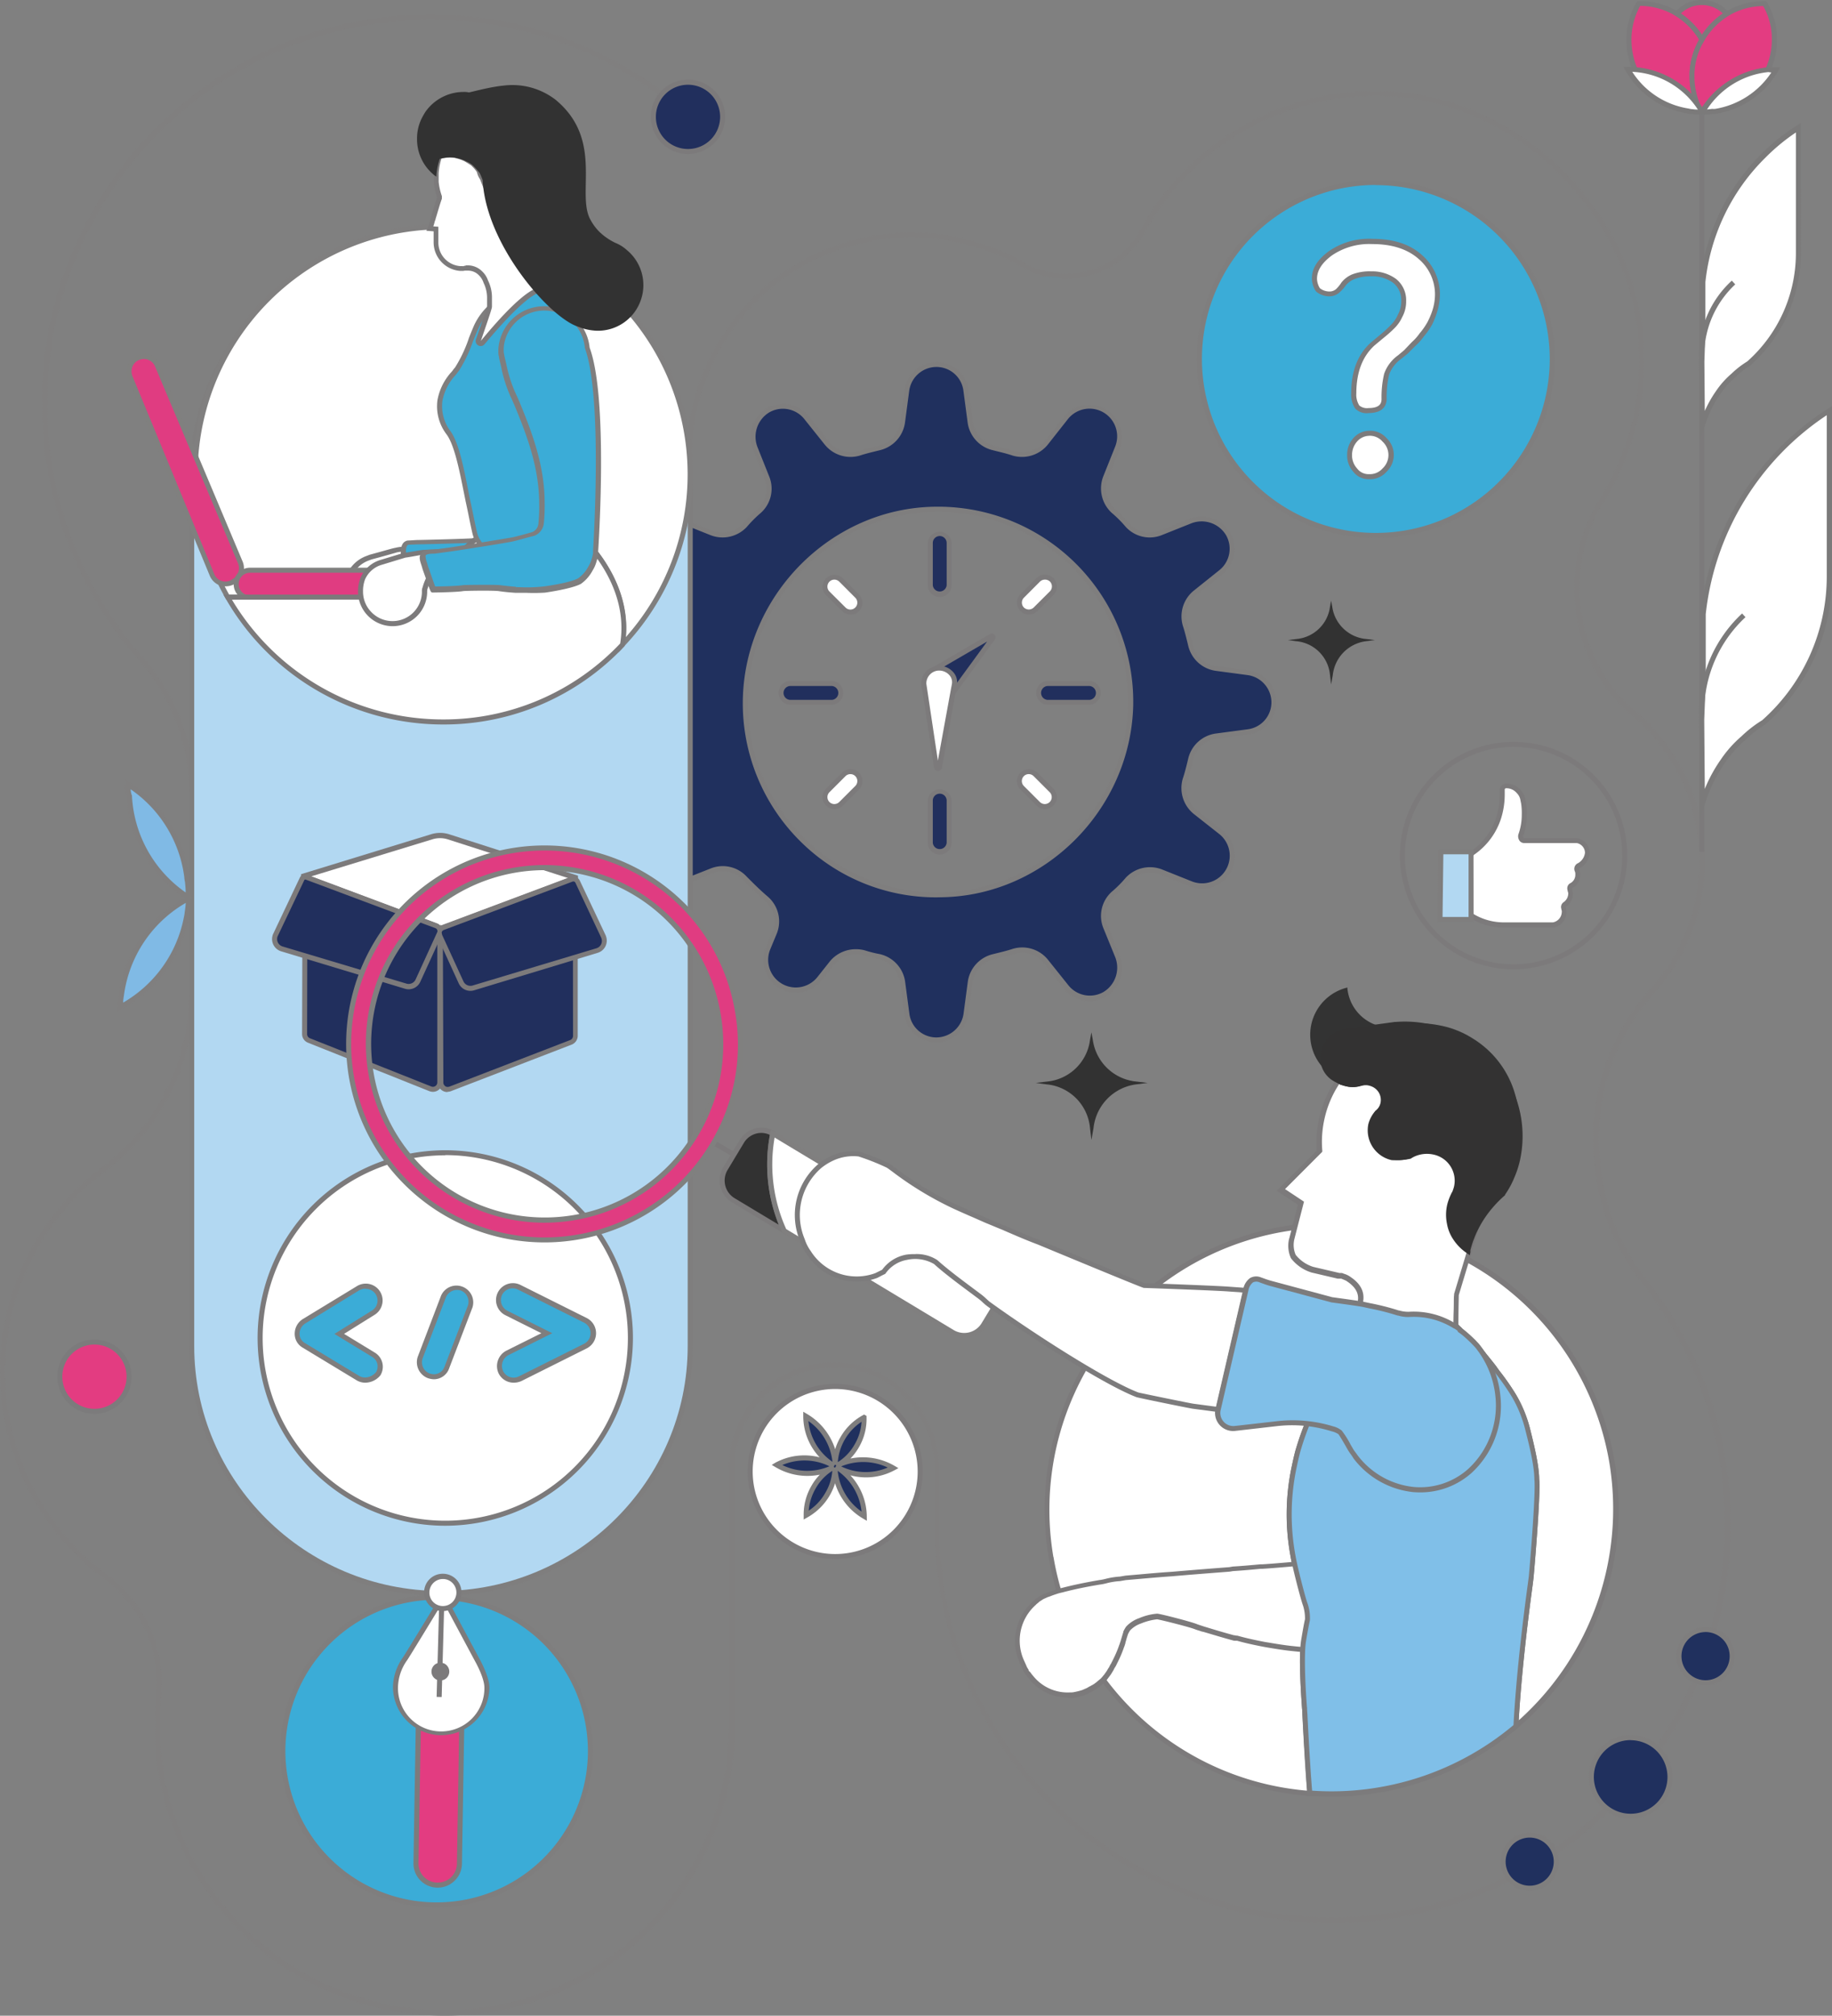 <?xml version="1.0" encoding="UTF-8"?> <svg xmlns="http://www.w3.org/2000/svg" id="Layer_1" data-name="Layer 1" viewBox="0 0 363.34 399.62"><rect x="0" y="0" width="363.34" height="399.62" fill="#808080" stroke="none"/><defs><style>.cls-1{fill:#3bacd7;}.cls-2{fill:#7f7e7e;}.cls-3{fill:#807f7f;}.cls-4{fill:#20305e;}.cls-5{fill:#212f5d;}.cls-6{fill:#7c7a7b;}.cls-7{fill:#fff;}.cls-8{fill:#b2d8f2;}.cls-9{fill:#e03c81;}.cls-10{fill:#80807f;}.cls-11{fill:#323232;}.cls-12{fill:#80bfe8;}.cls-13{fill:#7c7b7c;}.cls-14{fill:#333;}.cls-15{fill:#333232;}.cls-16{fill:#7b7a7a;}.cls-17{fill:#e33c81;}.cls-18{fill:#80bae5;}</style></defs><circle class="cls-1" cx="86.6" cy="347.15" r="30.5"></circle><path class="cls-2" d="M86.6,378.15a31,31,0,1,1,31-31A31,31,0,0,1,86.6,378.15Zm0-61a30,30,0,1,0,30,30A30,30,0,0,0,86.6,317.15Z"></path><path class="cls-3" d="M88.24,399.6A57.47,57.47,0,0,1,31,336.19,25.67,25.67,0,0,0,20.64,313,51.18,51.18,0,0,1,0,272.08a50.55,50.55,0,0,1,20.29-40.69,43.28,43.28,0,0,0,17.23-34.32V156.89a39.52,39.52,0,0,0-10-26A77.1,77.1,0,0,1,82.93,2.94l0,1A75.5,75.5,0,0,0,38.33,20.21a76.11,76.11,0,0,0-10.1,110,40.45,40.45,0,0,1,10.29,26.67v40.18a44.29,44.29,0,0,1-17.63,35.12A49.58,49.58,0,0,0,1,272.08a50.17,50.17,0,0,0,20.24,40.15A26.71,26.71,0,0,1,32,336.29a56.44,56.44,0,1,0,112.58,6.37V290.91a20.83,20.83,0,0,1,21.58-20.82c11.07.39,20.08,10,20.08,21.31v10.76c0,.76,0,1.54,0,2.29a77.94,77.94,0,1,0,139.53-50c-6.32-7.65-9.8-17.86-9.8-28.72a44.57,44.57,0,0,1,10.17-28.33l.11-.12c.37-.46.76-.91,1.16-1.35s.67-.73,1-1.09a38.11,38.11,0,0,0-6.19-54.24,33.32,33.32,0,0,1-10-24.06A32.86,32.86,0,0,1,317,99.34a52,52,0,0,0,8.14-29.16c-.57-26.64-23.52-50-50.11-51.12A52.11,52.11,0,0,0,227.09,46a17.8,17.8,0,0,1-24.57,6.84A43.65,43.65,0,0,0,137.16,90.7c0,.46,0,.9,0,1.36v.31l0,0v44.55h-1V91.77c0-.36,0-.71,0-1.07A44.64,44.64,0,0,1,203,52a16.8,16.8,0,0,0,23.19-6.47,53.11,53.11,0,0,1,48.85-27.45c27.1,1.1,50.49,25,51.07,52.09a53.05,53.05,0,0,1-8.29,29.72,31.85,31.85,0,0,0-4.52,16.66A32.32,32.32,0,0,0,323,139.84a39.12,39.12,0,0,1,6.28,55.66c-.37.37-.69.73-1,1.09s-.82.93-1.2,1.4l-.08.09a43.52,43.52,0,0,0-9.9,27.64c0,10.63,3.4,20.61,9.58,28.09a78.18,78.18,0,0,1,16.54,48.35,78.94,78.94,0,0,1-157.85,2.32c0-.76,0-1.54,0-2.32V291.4c0-10.83-8.57-19.94-19.11-20.31a19.83,19.83,0,0,0-20.55,19.82v51.75A57.45,57.45,0,0,1,88.24,399.6Z"></path><circle class="cls-1" cx="272.88" cy="71.19" r="34.98"></circle><path class="cls-2" d="M272.88,106.67a35.49,35.49,0,1,1,35.48-35.48A35.53,35.53,0,0,1,272.88,106.67Zm0-70a34.49,34.49,0,1,0,34.48,34.49A34.53,34.53,0,0,0,272.88,36.7Z"></path><path class="cls-4" d="M118.55,138.9a5.94,5.94,0,0,0,5.11,5.86l6.4.86a6.15,6.15,0,0,1,5,4.69c.43,1.6.85,3,1.28,4.47a6.07,6.07,0,0,1-2,6.61l-3.73,2.88A6,6,0,0,0,129.1,172h0a6.16,6.16,0,0,0,7.46,2.56l4.59-1.81a6,6,0,0,1,6.61,1.49c1.38,1.38,2.66,2.66,4.16,3.94a6,6,0,0,1,1.7,6.83l-1.28,3.09a6,6,0,0,0,10.24,6l2.45-3.09a6.12,6.12,0,0,1,6.39-2,25.61,25.61,0,0,0,3,.75,6,6,0,0,1,4.58,5l.86,6.39a5.88,5.88,0,0,0,5.86,5.12,5.94,5.94,0,0,0,5.86-5.12l.86-6.39a6,6,0,0,1,4.58-5c1.28-.32,2.67-.64,4-1.07a6.1,6.1,0,0,1,6.5,2l3.94,5a6,6,0,0,0,7.68,1.49,6.16,6.16,0,0,0,2.56-7.46l-2.35-5.87a6,6,0,0,1,1.49-6.61,23.74,23.74,0,0,0,2.88-2.88,6.11,6.11,0,0,1,6.61-1.49l5.87,2.35a6,6,0,0,0,6-10.24l-5-3.94a6.11,6.11,0,0,1-2-6.51c.43-1.27.75-2.66,1.07-3.94a6,6,0,0,1,5-4.58l6.39-.86a5.88,5.88,0,0,0,5.12-5.86,5.94,5.94,0,0,0-5.12-5.86l-6.39-.86a6,6,0,0,1-5-4.58c-.32-1.28-.64-2.67-1.07-4a6.1,6.1,0,0,1,2-6.5l5-3.94a6,6,0,0,0,1.49-7.68h0a6.16,6.16,0,0,0-7.46-2.56l-5.87,2.35a6,6,0,0,1-6.61-1.49,23.74,23.74,0,0,0-2.88-2.88,6.11,6.11,0,0,1-1.49-6.61l2.35-5.87a6,6,0,0,0-10.24-6l-3.94,5a6.1,6.1,0,0,1-6.5,2c-1.28-.43-2.67-.75-4-1.07a6,6,0,0,1-4.58-5l-.86-6.39a5.88,5.88,0,0,0-5.86-5.12,5.94,5.94,0,0,0-5.86,5.12L179,83.78a6,6,0,0,1-4.58,5c-1.28.32-2.67.64-3.94,1.07a6.11,6.11,0,0,1-6.51-2l-3.94-5a6,6,0,0,0-7.68-1.49,6.16,6.16,0,0,0-2.56,7.46l2.35,5.87a6,6,0,0,1-1.49,6.61,23.74,23.74,0,0,0-2.88,2.88,6.11,6.11,0,0,1-6.61,1.49l-5.87-2.35a6,6,0,0,0-7.46,2.56h0a6,6,0,0,0,1.49,7.68l5,3.94a6.1,6.1,0,0,1,2,6.5c-.43,1.28-.75,2.67-1.07,4a6,6,0,0,1-5,4.58l-6.39.86A6.09,6.09,0,0,0,118.55,138.9Zm29.31-.43C148.4,118,165,101.27,185.39,101a38.19,38.19,0,0,1,38.91,38.91c-.53,20.47-17.16,37.21-37.52,37.53A38,38,0,0,1,147.86,138.47Z"></path><path class="cls-2" d="M185.71,206.67a6.41,6.41,0,0,1-6.36-5.58l-.85-6.37a5.55,5.55,0,0,0-4.2-4.59,23.1,23.1,0,0,1-3-.76,5.65,5.65,0,0,0-5.86,1.88L163,194.33a6.48,6.48,0,0,1-11.09-6.48l1.28-3.09a5.46,5.46,0,0,0-1.58-6.25c-1.5-1.29-2.8-2.59-4.18-4a5.46,5.46,0,0,0-6.06-1.39L136.75,175a6.62,6.62,0,0,1-8.07-2.76,6.43,6.43,0,0,1,1.61-8.33L134,161a5.59,5.59,0,0,0,1.85-6.06l-.42-1.47c-.29-1-.58-2-.86-3a5.64,5.64,0,0,0-4.59-4.33l-6.4-.85a6.47,6.47,0,0,1-5.55-6.36v0a6.61,6.61,0,0,1,5.74-6l6.42-.85a5.55,5.55,0,0,0,4.59-4.2l.16-.65c.27-1.11.55-2.26.92-3.34a5.58,5.58,0,0,0-1.88-6l-5-3.94a6.48,6.48,0,0,1,6.47-11.09l5.85,2.34a5.55,5.55,0,0,0,6.06-1.37,25.73,25.73,0,0,1,2.91-2.91,5.43,5.43,0,0,0,1.37-6L149.32,89a6.62,6.62,0,0,1,2.76-8.07,6.43,6.43,0,0,1,8.33,1.61l4,5a5.55,5.55,0,0,0,5.95,1.86c1.08-.36,2.23-.64,3.34-.91l.64-.16a5.49,5.49,0,0,0,4.21-4.59l.85-6.4a6.47,6.47,0,0,1,6.36-5.55,6.4,6.4,0,0,1,6.36,5.58l.85,6.37a5.55,5.55,0,0,0,4.2,4.59l.65.16c1.11.27,2.26.55,3.34.92a5.58,5.58,0,0,0,6-1.88l3.94-5A6.48,6.48,0,0,1,222.1,89l-2.34,5.85a5.55,5.55,0,0,0,1.37,6.06,25.74,25.74,0,0,1,2.91,2.91,5.43,5.43,0,0,0,6,1.37l5.87-2.35a6.62,6.62,0,0,1,8.07,2.76,6.43,6.43,0,0,1-1.61,8.33l-5,3.94a5.57,5.57,0,0,0-1.86,6c.36,1.09.64,2.24.92,3.35l.15.63a5.49,5.49,0,0,0,4.59,4.21l6.4.85a6.42,6.42,0,0,1,0,12.72l-6.37.85a5.55,5.55,0,0,0-4.59,4.2l-.15.64c-.28,1.11-.56,2.26-.92,3.35a5.56,5.56,0,0,0,1.87,6l5,3.94a6.48,6.48,0,0,1-6.48,11.09l-5.85-2.34a5.55,5.55,0,0,0-6.06,1.37,25.78,25.78,0,0,1-2.91,2.91,5.43,5.43,0,0,0-1.37,6l2.35,5.87a6.62,6.62,0,0,1-2.76,8.07,6.43,6.43,0,0,1-8.33-1.61l-3.94-5a5.58,5.58,0,0,0-6-1.85c-1.08.36-2.23.64-3.34.91l-.64.16a5.49,5.49,0,0,0-4.21,4.59l-.85,6.4A6.47,6.47,0,0,1,185.71,206.67Zm-15.94-18.49a6.53,6.53,0,0,1,1.79.24,24,24,0,0,0,2.95.74,6.54,6.54,0,0,1,5,5.43l.85,6.4a5.39,5.39,0,0,0,5.37,4.68,5.47,5.47,0,0,0,5.37-4.69l.85-6.39a6.55,6.55,0,0,1,5-5.43l.64-.16c1.09-.27,2.22-.54,3.27-.89a6.55,6.55,0,0,1,7,2.18l4,5a5.45,5.45,0,0,0,7,1.37,5.65,5.65,0,0,0,2.34-6.85L218.83,184a6.44,6.44,0,0,1,1.61-7.16,23.63,23.63,0,0,0,2.83-2.83,6.58,6.58,0,0,1,7.17-1.65l5.88,2.35a5.48,5.48,0,0,0,5.47-9.38l-5-3.94a6.59,6.59,0,0,1-2.2-7.05c.36-1.06.64-2.19.91-3.28l.15-.63a6.54,6.54,0,0,1,5.43-5l6.4-.85a5.39,5.39,0,0,0,4.68-5.37,5.47,5.47,0,0,0-4.69-5.37l-6.39-.85a6.55,6.55,0,0,1-5.43-5l-.15-.63c-.27-1.09-.55-2.22-.9-3.28a6.56,6.56,0,0,1,2.18-7l5-4a5.44,5.44,0,0,0,1.37-7,5.65,5.65,0,0,0-6.85-2.34l-5.86,2.34a6.44,6.44,0,0,1-7.16-1.61,23.62,23.62,0,0,0-2.83-2.83,6.58,6.58,0,0,1-1.65-7.17l2.35-5.88a5.48,5.48,0,0,0-9.38-5.47l-3.94,5a6.59,6.59,0,0,1-7,2.2c-1.05-.36-2.18-.63-3.27-.9l-.64-.16a6.54,6.54,0,0,1-5-5.43l-.85-6.4a5.39,5.39,0,0,0-5.37-4.68,5.46,5.46,0,0,0-5.37,4.69l-.85,6.39a6.56,6.56,0,0,1-5,5.43l-.65.16c-1.09.27-2.22.54-3.27.89a6.56,6.56,0,0,1-7-2.18l-4-5a5.44,5.44,0,0,0-7-1.37,5.65,5.65,0,0,0-2.34,6.85l2.34,5.86a6.44,6.44,0,0,1-1.61,7.16,24.35,24.35,0,0,0-2.83,2.83,6.58,6.58,0,0,1-7.17,1.65l-5.88-2.35a5.48,5.48,0,0,0-5.47,9.38l5,3.94a6.59,6.59,0,0,1,2.2,7c-.36,1.05-.63,2.18-.9,3.27l-.16.64a6.56,6.56,0,0,1-5.43,5l-6.4.85a5.62,5.62,0,0,0-4.89,5.06,5.47,5.47,0,0,0,4.68,5.36l6.4.85a6.64,6.64,0,0,1,5.43,5.06c.28,1.07.56,2,.85,3l.42,1.46a6.6,6.6,0,0,1-2.2,7.14l-3.73,2.88a5.44,5.44,0,0,0-1.37,7,5.65,5.65,0,0,0,6.85,2.34l4.58-1.81a6.44,6.44,0,0,1,7.16,1.61c1.36,1.36,2.64,2.65,4.12,3.91a6.49,6.49,0,0,1,1.84,7.41l-1.28,3.08a5.48,5.48,0,0,0,9.39,5.46l2.45-3.09A6.66,6.66,0,0,1,169.77,188.18Zm16-10.28a38.07,38.07,0,0,1-27.08-11.15,38.48,38.48,0,0,1-11.36-28.29h0c.54-20.64,17.6-37.69,38-38a38.69,38.69,0,0,1,39.42,39.42c-.53,20.64-17.59,37.7-38,38Zm-37.44-39.41a37.44,37.44,0,0,0,38.4,38.4c19.91-.32,36.52-16.93,37-37a37.68,37.68,0,0,0-38.4-38.4c-19.9.31-36.51,16.93-37,37Z"></path><rect class="cls-5" x="184.5" y="105.77" width="3.74" height="12.09" rx="1.87"></rect><path class="cls-6" d="M186.38,118.36A2.38,2.38,0,0,1,184,116v-8.35a2.38,2.38,0,0,1,4.75,0V116A2.38,2.38,0,0,1,186.38,118.36Zm0-12.09a1.38,1.38,0,0,0-1.38,1.37V116a1.38,1.38,0,0,0,2.75,0v-8.35A1.38,1.38,0,0,0,186.38,106.27Z"></path><rect class="cls-7" x="165.23" y="113.75" width="3.74" height="8.25" rx="1.87" transform="translate(-34.41 152.68) rotate(-45)"></rect><path class="cls-6" d="M168.69,121.84a2.35,2.35,0,0,1-1.67-.69L163.83,118a2.38,2.38,0,0,1,0-3.35,2.44,2.44,0,0,1,3.35,0l3.18,3.19a2.36,2.36,0,0,1,0,3.35h0A2.35,2.35,0,0,1,168.69,121.84Zm-3.19-6.93a1.38,1.38,0,0,0-1,2.35l3.19,3.18a1.37,1.37,0,0,0,1.94-1.94l-3.18-3.19A1.41,1.41,0,0,0,165.5,114.91Z"></path><rect class="cls-7" x="203.78" y="152.31" width="3.74" height="8.25" rx="1.87" transform="translate(-50.38 191.24) rotate(-45)"></rect><path class="cls-6" d="M207.25,160.4a2.38,2.38,0,0,1-1.68-.7l-3.18-3.18a2.35,2.35,0,0,1,0-3.35,2.42,2.42,0,0,1,3.35,0l3.18,3.18a2.36,2.36,0,0,1,.69,1.68,2.32,2.32,0,0,1-.69,1.67A2.37,2.37,0,0,1,207.25,160.4Zm-3.19-6.93a1.35,1.35,0,0,0-1,.4,1.39,1.39,0,0,0,0,1.95l3.18,3.18a1.38,1.38,0,0,0,1.95,0,1.38,1.38,0,0,0,0-1.94L205,153.87A1.35,1.35,0,0,0,204.06,153.47Z"></path><rect class="cls-7" x="165.23" y="152.31" width="3.74" height="8.25" rx="1.87" transform="translate(174.64 385.21) rotate(-135)"></rect><path class="cls-6" d="M165.5,160.4a2.35,2.35,0,0,1-1.67-.7,2.32,2.32,0,0,1-.69-1.67,2.36,2.36,0,0,1,.69-1.68l3.19-3.18a2.35,2.35,0,0,1,3.34,0h0a2.35,2.35,0,0,1,0,3.35l-3.18,3.18A2.35,2.35,0,0,1,165.5,160.4Zm3.19-6.93a1.36,1.36,0,0,0-1,.4l-3.19,3.19a1.38,1.38,0,0,0,0,1.94,1.38,1.38,0,0,0,1.95,0l3.18-3.18a1.38,1.38,0,0,0,0-1.95A1.36,1.36,0,0,0,168.69,153.47Z"></path><rect class="cls-7" x="203.78" y="113.75" width="3.74" height="8.25" rx="1.87" transform="translate(267.72 346.65) rotate(-135)"></rect><path class="cls-6" d="M204.06,121.84a2.37,2.37,0,0,1-2.37-2.37,2.33,2.33,0,0,1,.7-1.67l3.18-3.19a2.38,2.38,0,0,1,3.35,0,2.38,2.38,0,0,1,0,3.35l-3.18,3.19A2.4,2.4,0,0,1,204.06,121.84Zm3.19-6.93a1.41,1.41,0,0,0-1,.4l-3.18,3.19a1.38,1.38,0,0,0,0,1.94,1.4,1.4,0,0,0,1.94,0l3.19-3.18a1.39,1.39,0,0,0,0-2A1.41,1.41,0,0,0,207.25,114.91Z"></path><rect class="cls-5" x="184.5" y="156.85" width="3.74" height="12.09" rx="1.87"></rect><path class="cls-6" d="M186.38,169.44a2.38,2.38,0,0,1-2.38-2.37v-8.35a2.38,2.38,0,0,1,4.75,0v8.35A2.38,2.38,0,0,1,186.38,169.44Zm0-12.09a1.37,1.37,0,0,0-1.38,1.37v8.35a1.38,1.38,0,0,0,2.75,0v-8.35A1.37,1.37,0,0,0,186.38,157.35Z"></path><rect class="cls-5" x="210.04" y="131.31" width="3.74" height="12.09" rx="1.87" transform="translate(349.27 -74.56) rotate(90)"></rect><path class="cls-6" d="M216.09,139.73h-8.35a2.38,2.38,0,0,1,0-4.75h8.35a2.38,2.38,0,0,1,0,4.75ZM207.74,136a1.38,1.38,0,0,0,0,2.75h8.35a1.38,1.38,0,0,0,0-2.75Z"></path><rect class="cls-5" x="158.97" y="131.31" width="3.74" height="12.09" rx="1.87" transform="translate(298.19 -23.48) rotate(90)"></rect><path class="cls-6" d="M165,139.73h-8.35a2.38,2.38,0,0,1,0-4.75H165a2.38,2.38,0,0,1,0,4.75ZM156.66,136a1.38,1.38,0,0,0,0,2.75H165a1.38,1.38,0,0,0,0-2.75Z"></path><path class="cls-5" d="M196.56,126.15a.25.25,0,0,1,.33.36l-7.75,10.61s-.35.51-.48.66a3,3,0,0,1-3.09.88,3.16,3.16,0,0,1-2.24-3.86,3,3,0,0,1,.81-1.42h0a11.8,11.8,0,0,1,1.38-.8Z"></path><path class="cls-6" d="M186.43,139.27a3.74,3.74,0,0,1-1-.13,3.66,3.66,0,0,1-1.65-6.12,12.24,12.24,0,0,1,1.51-.9l11-6.4h0a.75.75,0,0,1,1,1.09l-7.75,10.61s-.36.52-.5.68A3.39,3.39,0,0,1,186.43,139.27Zm9.34-12.08-10,5.81a10.6,10.6,0,0,0-1.31.75,2.66,2.66,0,0,0,1.23,4.42,2.52,2.52,0,0,0,2.58-.71c.12-.15.45-.62.45-.62Zm1-.61h0Z"></path><path class="cls-7" d="M186.29,152.1a.29.29,0,0,1-.57,0c-.56-3.72-1.87-12.41-2.38-15.81,0-.18-.1-.72-.1-.72a3,3,0,0,1,3-3.12,3,3,0,0,1,3.12,3c0,.3-.22,1.19-.22,1.19v0Z"></path><path class="cls-6" d="M186,152.83h0a.76.76,0,0,1-.76-.67c-.57-3.72-1.87-12.4-2.38-15.81l-.1-.72A3.52,3.52,0,0,1,186.2,132a3.7,3.7,0,0,1,2.75,1.14,3,3,0,0,1,.87,2.36c0,.33-.2,1.16-.22,1.26l0,.07-2.8,15.4A.77.77,0,0,1,186,152.83Zm-.21-.82Zm.48-19.07h-.06a2.56,2.56,0,0,0-2.49,2.61l.1.66c.46,3.07,1.57,10.44,2.19,14.58l2.62-14.35c.07-.34.18-.88.19-1.07a2.11,2.11,0,0,0-.6-1.6A2.74,2.74,0,0,0,186.28,132.94Z"></path><path class="cls-8" d="M136.89,94.89v172a49.23,49.23,0,0,1-49.43,49h0a49.24,49.24,0,0,1-49.44-49v-172a49.24,49.24,0,0,1,49.44-49"></path><path class="cls-2" d="M87.46,316.41c-27.53,0-49.94-22.22-49.94-49.53v-172c0-27.31,22.41-49.53,49.94-49.53v1c-27,0-48.94,21.77-48.94,48.53v172c0,26.76,22,48.53,48.94,48.53s48.93-21.77,48.93-48.53v-172h1v172C137.39,294.19,115,316.41,87.46,316.41Z"></path><path class="cls-5" d="M85.39,215.88l-24.13-9.63a1.36,1.36,0,0,1-.85-1.28l.09-29.27c0-1,.85-1.31,1.7-1l24.18,8.94a1.36,1.36,0,0,1,.85,1.29V214.6a1.38,1.38,0,0,1-1.84,1.28Z"></path><path class="cls-6" d="M85.86,216.46a2.26,2.26,0,0,1-.64-.11h0l-24.13-9.63A1.85,1.85,0,0,1,59.91,205L60,175.7a1.55,1.55,0,0,1,.66-1.33,1.84,1.84,0,0,1,1.73-.1l24.17,8.93A1.87,1.87,0,0,1,87.73,185V214.6a1.88,1.88,0,0,1-1.87,1.86Zm-.29-1.05a.93.93,0,0,0,.29.05.87.87,0,0,0,.87-.87V185a.86.86,0,0,0-.54-.83L62,175.2a.88.88,0,0,0-.81,0,.56.56,0,0,0-.22.5L60.91,205a.88.88,0,0,0,.53.82Z"></path><path class="cls-5" d="M112.42,177.14l-24.31,6.94a1.4,1.4,0,0,0-.85,1.29l.1,29.26a1.38,1.38,0,0,0,1.87,1.28l24-9.24a1.41,1.41,0,0,0,.85-1.29V175.74C114.13,174.77,113.32,176.77,112.42,177.14Z"></path><path class="cls-6" d="M88.74,216.5a1.86,1.86,0,0,1-1.88-1.87l-.1-29.26a1.87,1.87,0,0,1,1.16-1.75l24.33-7a3.62,3.62,0,0,0,.93-1c.34-.45.61-.81,1-.67.27.1.4.35.4.75v29.63a1.89,1.89,0,0,1-1.16,1.75l-24,9.25a1.89,1.89,0,0,1-.67.12Zm24.88-39.75a2.74,2.74,0,0,1-1,.85l0,0-24.3,6.94a.87.87,0,0,0-.49.8l.1,29.27a.87.87,0,0,0,.26.62.75.75,0,0,0,.62.25,1.06,1.06,0,0,0,.31-.05l24-9.25a.9.9,0,0,0,.53-.82Z"></path><path class="cls-7" d="M114.1,174a0,0,0,0,1,0,.07l-26.25,9.83a1.18,1.18,0,0,0-.62.56,1.14,1.14,0,0,0-.73-.9l-26.34-9.86h0l25.42-7.8a5.43,5.43,0,0,1,3.32,0Z"></path><path class="cls-6" d="M87,186.08l-.23-1.53a.64.64,0,0,0-.41-.51l-26.66-10v-.72l.36-.12,25.41-7.8a6,6,0,0,1,3.62,0l25.54,8.2,0,.75-.36.16L88,184.38a.69.69,0,0,0-.35.32ZM61.7,173.75l25,9.35a1.67,1.67,0,0,1,.69.5l.3-.15,25-9.37-23.92-7.69a5.13,5.13,0,0,0-3,0Z"></path><path class="cls-5" d="M118.43,188.47l-4.31,1.3-20.24,6.09a2,2,0,0,1-2.43-1.1l-4.19-9.15,0-.06,0-.08a.08.08,0,0,1,0-.06.5.5,0,0,1-.06-.24l-4.24,9.25a2,2,0,0,1-2.43,1.09l-20-6-4.55-1.37a2,2,0,0,1-1.36-2.54,1.24,1.24,0,0,1,.11-.28l5.25-11.05a.65.65,0,0,1,.81-.33l25.78,9.65a1.14,1.14,0,0,1,.73.9,1.18,1.18,0,0,1,.62-.56l25.53-9.56a1,1,0,0,1,1.19.48l5.11,10.81c0,.1.07.19.1.28A2,2,0,0,1,118.43,188.47Z"></path><path class="cls-6" d="M93.31,196.44A2.55,2.55,0,0,1,91,195l-3.9-8.53-3.75,8.19a2.54,2.54,0,0,1-3,1.37L55.76,188.6a2.53,2.53,0,0,1-1.69-3.16c0-.1.08-.22.13-.34L59.46,174a1.16,1.16,0,0,1,1.44-.59l25.77,9.65a1.7,1.7,0,0,1,.64.44l.12-.27,0,.27a1.76,1.76,0,0,1,.2-.09l25.54-9.57a1.46,1.46,0,0,1,1.82.74l5.11,10.81a2,2,0,0,1,.13.36,2.52,2.52,0,0,1-1.69,3.15L94,196.34A2.6,2.6,0,0,1,93.31,196.44Zm-5.72-11.58.1.49,4.22,9.2a1.53,1.53,0,0,0,1.83.83L118.28,188a1.53,1.53,0,0,0,.91-.74,1.57,1.57,0,0,0,.11-1.18,1.43,1.43,0,0,0-.08-.22L114.12,175a.45.45,0,0,0-.57-.22L88,184.38a.69.69,0,0,0-.35.32ZM60.5,174.38a.15.15,0,0,0-.14.09l-5.25,11.05a1.19,1.19,0,0,0-.08.2,1.56,1.56,0,0,0,.11,1.18,1.53,1.53,0,0,0,.91.74L80.6,195a1.52,1.52,0,0,0,1.83-.82l4.33-9.47,0-.19a.64.64,0,0,0-.41-.51l-25.77-9.65Z"></path><path class="cls-7" d="M123.43,127.8c.93-5.43-.36-11.55-4.93-17.76a6.78,6.78,0,0,0-2.16-1.91,3.3,3.3,0,0,0-1.26-.5c-.09,0-.09-.09-.16-.09a6.25,6.25,0,0,0-1.26-.25L98,106.12a2.87,2.87,0,0,0-1.17,0c-.25.09-.59.09-.83.17a1.65,1.65,0,0,0-.59.17l-.5.25A5.07,5.07,0,0,0,93.05,108c-1,1-2.35,2.16-4,3.42a48.68,48.68,0,0,1-5.46,3.76c-.42.16-.83.49-1.34.66a21.4,21.4,0,0,1-9.51,2.59H45.16a49.1,49.1,0,1,1,78.27,9.41Z"></path><path class="cls-3" d="M122.66,129.34l.27-1.62c1-5.74-.68-11.74-4.83-17.38a6.13,6.13,0,0,0-2-1.78,2.86,2.86,0,0,0-1.07-.44.45.45,0,0,1-.31-.13,3,3,0,0,0-.7-.14l-.43-.07-15.63-1.16a2.6,2.6,0,0,0-1,0,3,3,0,0,1-.46.1,1.44,1.44,0,0,0-.31.05l-.15,0a1.24,1.24,0,0,0-.38.12l-.16.08-.34.17a4.76,4.76,0,0,0-1.69,1.15c-1.3,1.23-2.64,2.4-4,3.47a49.72,49.72,0,0,1-5.52,3.79,4.28,4.28,0,0,0-.57.29,4.59,4.59,0,0,1-.86.42,22,22,0,0,1-9.67,2.61H44.87l-.14-.26a49.59,49.59,0,1,1,79.06,9.52Zm-7.39-22.18a3.68,3.68,0,0,1,1.32.54,7.23,7.23,0,0,1,2.32,2.06c3.93,5.33,5.72,11,5.22,16.54a48.59,48.59,0,1,0-78.68-8.41H72.78a21.17,21.17,0,0,0,9.28-2.53,4.37,4.37,0,0,0,.75-.37,5.45,5.45,0,0,1,.64-.32A50.09,50.09,0,0,0,88.78,111a52,52,0,0,0,3.93-3.4,5.61,5.61,0,0,1,2-1.35l.27-.14.18-.09a2.28,2.28,0,0,1,.72-.22l.41-.07a2,2,0,0,0,.34-.07,3.44,3.44,0,0,1,1.46,0l15.6,1.16.43.07a3.83,3.83,0,0,1,.88.18h.12Zm0,0,0,0Zm-.24-.08.13,0Z"></path><path class="cls-7" d="M84,112.88s-1.33.83-1.42.92-.33.33-.33.42l-.25.5c0,.16-.17.5-.33,1.08a1.93,1.93,0,0,0-.09.67,6.32,6.32,0,0,1-11,4.25,6.26,6.26,0,0,1,.2-8.72,6.1,6.1,0,0,1,2.09-1.29l.63-.25c.17,0,4.92-1.33,5.09-1.42.58-.16,1.42-.16,2.42-.33.75-.08,2.75-.17,2.75-.17A2.44,2.44,0,0,0,82,110.63,2.18,2.18,0,0,0,84,112.88Z"></path><path class="cls-6" d="M75.2,123.31a6.75,6.75,0,0,1-2.57-13.07l.68-.26,1.31-.36c1.22-.33,3.51-1,3.73-1a7.61,7.61,0,0,1,1.35-.22c.35,0,.75-.07,1.18-.14.78-.09,2.73-.17,2.81-.18l4-.16L83.86,109a2,2,0,0,0-1.32,1.61A1.69,1.69,0,0,0,84,112.39l1.36.19-1.16.72c-.59.37-1.26.8-1.36.88l-.17.18-.25.5c0,.13-.08.27-.14.46s-.13.37-.2.62a1.24,1.24,0,0,0-.07.53A6.85,6.85,0,0,1,75.2,123.31Zm6.89-14.19-1.08.09c-.42.07-.84.11-1.21.15a6.64,6.64,0,0,0-1.12.16s-.41.14-3.8,1.07c-.68.18-1.21.32-1.28.35l-.6.23a5.7,5.7,0,0,0-2.1,9.21A5.81,5.81,0,0,0,81,116.47a1.85,1.85,0,0,1,.14-.89,5.76,5.76,0,0,1,.18-.59,1.71,1.71,0,0,0,.1-.3v-.11l.27-.53a1.84,1.84,0,0,1,.46-.61,4.53,4.53,0,0,1,.64-.44,2.6,2.6,0,0,1-1.29-2.41A2.45,2.45,0,0,1,82.09,109.12Z"></path><path class="cls-1" d="M80.88,107.54l1.69-.11c.24,0,10.74-.22,11.82-.39s2.17-.58,3.17-.75,4.17-1.09,4.17-1.09a2.46,2.46,0,0,0,1.59-2,32.84,32.84,0,0,0,.17-4.09c0-7.25-2.42-13.68-5-19.94-.17-.33-.58-1.33-.75-1.67a26.44,26.44,0,0,1-1.84-5.84c-.16-.66-.33-1.33-.41-1.91a2.17,2.17,0,0,1-.09-.76,6.23,6.23,0,0,1,.09-1.33h0a8.58,8.58,0,0,1,17,.58h0c3.75,10,2.83,29.21,1.66,40.3v.17h0v.5a7.18,7.18,0,0,1-.33,1.33,5.88,5.88,0,0,1-.67,1.51,7,7,0,0,1-2.17,2.5c-1.75,1-5.92,1.5-5.92,1.5a2.16,2.16,0,0,1-.67.08.24.24,0,0,1-.16.09h-.17a32,32,0,0,1-4.92.16c-.25,0-.59-.08-.84-.08-1.08-.08-2.17-.17-3.25-.33l-3-.5c-.08,0-.16-.09-.25-.09s-.16-.08-.25-.08c-1.16-.25-2.33-.5-3.42-.83-.25-.09-.58-.17-.83-.25-1-.25-4-.92-4.26-.92h-.58a2.29,2.29,0,0,1-2.09-1.42C79.87,110.29,79.62,107.79,80.88,107.54Z"></path><path class="cls-2" d="M100.5,116.91q-.7,0-1.38,0a4,4,0,0,1-.46,0l-.35,0c-1.11-.09-2.22-.17-3.33-.34l-3-.5a.58.58,0,0,1-.25-.09.89.89,0,0,1-.26-.08h0c-1.16-.25-2.35-.51-3.46-.85l-.41-.12-.44-.13c-1-.26-3.82-.87-4.11-.9h-.57a2.77,2.77,0,0,1-2.55-1.73c-.35-1.1-.74-3.2-.09-4.31a1.44,1.44,0,0,1,1-.7h.07l1.69-.1c.55,0,10.78-.24,11.78-.39a13.77,13.77,0,0,0,1.63-.39c.51-.13,1-.28,1.53-.36,1-.24,4.09-1.07,4.12-1.07a2,2,0,0,0,1.22-1.57,32.12,32.12,0,0,0,.17-4c0-7.14-2.35-13.41-5-19.75-.07-.14-.22-.48-.37-.82s-.28-.65-.37-.81a26.89,26.89,0,0,1-1.87-6,19.13,19.13,0,0,1-.43-2A2.79,2.79,0,0,1,94.9,69,7.43,7.43,0,0,1,95,67.56a9.07,9.07,0,0,1,18,.57c4.3,11.54,2.37,33.88,1.68,40.46v.7a7.27,7.27,0,0,1-.35,1.41,6.16,6.16,0,0,1-.72,1.62,7.61,7.61,0,0,1-2.32,2.65c-1.76,1-5.59,1.51-6.08,1.57a2.57,2.57,0,0,1-.62.09.66.66,0,0,1-.32.08h-.17A31.9,31.9,0,0,1,100.5,116.91Zm-2.14-1.1.44,0a2.21,2.21,0,0,0,.35,0,30.31,30.31,0,0,0,4.87-.17h.09l.09-.08h.2a1.54,1.54,0,0,0,.51-.06l.1,0s4.09-.5,5.74-1.44a6.67,6.67,0,0,0,2-2.32,5.32,5.32,0,0,0,.63-1.41,6.62,6.62,0,0,0,.31-1.26v-.59C115.09,95,115.4,77.41,112,68.42l0-.12a8.08,8.08,0,0,0-16-.56A6.11,6.11,0,0,0,95.89,69a1.85,1.85,0,0,0,.06.6c.1.64.26,1.31.42,2a26.18,26.18,0,0,0,1.8,5.73c.09.18.24.53.39.87s.28.65.36.81C101.6,85.41,104,91.79,104,99.11a33.81,33.81,0,0,1-.17,4.15,3,3,0,0,1-1.89,2.41c-.18,0-3.17.85-4.25,1.1a13.83,13.83,0,0,0-1.45.35,14.82,14.82,0,0,1-1.75.41c-1.17.18-11.81.4-11.9.4L81,108a.43.43,0,0,0-.27.22c-.39.67-.21,2.29.17,3.48a1.74,1.74,0,0,0,1.61,1.07H83c.36,0,3.65.75,4.38.93l.43.13.44.13c1,.33,2.21.58,3.34.82a.66.66,0,0,1,.26.08.76.76,0,0,1,.26.09h-.09l3.08.51c1.06.16,2.15.24,3.21.33Zm-6.56.07Zm12.44-.16h0Zm-12.44-.83h0Z"></path><path class="cls-9" d="M31.23,72.5l16.44,39a3,3,0,0,1-1.34,3.76l-.25.16a2.88,2.88,0,0,1-4.08-1.5L25.81,74.75a3,3,0,0,1,1.58-3.84h0A2.86,2.86,0,0,1,31.23,72.5Z"></path><path class="cls-10" d="M44.69,116.24a3.3,3.3,0,0,1-1.12-.19,3.46,3.46,0,0,1-2-2L25.35,74.94a3.54,3.54,0,0,1,0-2.64,3.24,3.24,0,0,1,1.85-1.85,3.39,3.39,0,0,1,2.67,0,3.33,3.33,0,0,1,1.82,1.88l16.43,39a3.47,3.47,0,0,1-1.55,4.38l-.22.15A3.47,3.47,0,0,1,44.69,116.24ZM28.58,71.17a2.65,2.65,0,0,0-1,.2,2.34,2.34,0,0,0-1.31,1.31,2.57,2.57,0,0,0,0,1.89l16.18,39.12A2.38,2.38,0,0,0,45.84,115l.22-.15a2.5,2.5,0,0,0,1.15-3.15l-16.44-39a2.36,2.36,0,0,0-1.28-1.33A2.38,2.38,0,0,0,28.58,71.17Z"></path><path class="cls-9" d="M82.21,115.8h0a2.77,2.77,0,0,0-2.75-2.75H49.59a2.78,2.78,0,0,0-2.76,2.75h0a2.78,2.78,0,0,0,2.76,2.75H79.46A2.72,2.72,0,0,0,82.21,115.8Z"></path><path class="cls-10" d="M79.46,119.05H49.59a3.25,3.25,0,1,1,0-6.5H79.46a3.3,3.3,0,0,1,3.25,3.25A3.21,3.21,0,0,1,79.46,119.05Zm-29.87-5.5a2.25,2.25,0,1,0,0,4.5H79.46a2.23,2.23,0,0,0,2.25-2.25,2.28,2.28,0,0,0-2.25-2.25Z"></path><path class="cls-7" d="M123.43,127.8a49.1,49.1,0,0,1-78.27-9.41H72.78a21.4,21.4,0,0,0,9.51-2.59c.51-.17.92-.5,1.34-.66a48.68,48.68,0,0,0,5.46-3.76c1.61-1.26,3-2.47,4-3.42a5.07,5.07,0,0,1,1.84-1.25l.5-.25a1.65,1.65,0,0,1,.59-.17c.24-.08.58-.08.83-.17a2.87,2.87,0,0,1,1.17,0l15.68,1.17a6.25,6.25,0,0,1,1.26.25c.07,0,.07.09.16.09a3.3,3.3,0,0,1,1.26.5A6.78,6.78,0,0,1,118.5,110C123.07,116.25,124.36,122.37,123.43,127.8Z"></path><path class="cls-6" d="M87.8,143.63a49.73,49.73,0,0,1-43.07-25l-.43-.74H72.78a21.17,21.17,0,0,0,9.28-2.53,4.37,4.37,0,0,0,.75-.37,5.45,5.45,0,0,1,.64-.32A50.09,50.09,0,0,0,88.78,111a52,52,0,0,0,3.93-3.4,5.61,5.61,0,0,1,2-1.35l.27-.14.18-.09a2.28,2.28,0,0,1,.72-.22l.41-.07a2,2,0,0,0,.34-.07,3.44,3.44,0,0,1,1.46,0l15.6,1.16.43.07a3.83,3.83,0,0,1,.88.18h.12l.14.12a3.68,3.68,0,0,1,1.32.54,7.23,7.23,0,0,1,2.32,2.06c4.31,5.85,6,12.12,5,18.13l0,.14-.1.11A49.11,49.11,0,0,1,87.8,143.63ZM46,118.89A48.76,48.76,0,0,0,87.8,142.63,48.15,48.15,0,0,0,123,127.57c.93-5.69-.75-11.64-4.86-17.23a6.13,6.13,0,0,0-2-1.78,2.86,2.86,0,0,0-1.07-.44.45.45,0,0,1-.31-.13,3,3,0,0,0-.7-.14l-.43-.07-15.63-1.16a2.6,2.6,0,0,0-1,0,3,3,0,0,1-.46.1,1.44,1.44,0,0,0-.31.05l-.15,0a1.24,1.24,0,0,0-.38.12l-.16.08-.34.17a4.76,4.76,0,0,0-1.69,1.15c-1.3,1.23-2.64,2.4-4,3.47a49.72,49.72,0,0,1-5.52,3.79,4.28,4.28,0,0,0-.57.29,4.59,4.59,0,0,1-.86.42,22,22,0,0,1-9.67,2.61Zm69.29-11.68,0,0Zm-.24-.08.13,0Z"></path><path class="cls-1" d="M108.82,56.65l.26.25a26.68,26.68,0,0,1,3.5,5.42c5.59,11.1,4.84,33.54,4.25,42.63a6.79,6.79,0,0,1-2.33,4.59.09.09,0,0,0-.09.09,6.55,6.55,0,0,1-2.92,1.25,41.35,41.35,0,0,1-6.17.25h-.42a23.65,23.65,0,0,1-7-1.25,6.5,6.5,0,0,1-2.09-1.25l-.17-.17c-.08-.08-.16-.17-.16-.25s-.09-.09-.09-.17l-.16-.17h0c-.09-.08-.17-.16-.17-.25a5.47,5.47,0,0,1-.92-2c-.42-1.75-.83-4-1.33-6.26C91.72,94,90.64,88,88.8,85.68a8.66,8.66,0,0,1-1.58-6.26,10.83,10.83,0,0,1,2.67-5.34c.25-.25.41-.58.66-.83a28.66,28.66,0,0,0,2.92-6.09c.34-.84.67-1.67,1-2.42a12.09,12.09,0,0,1,3.17-4.17h.09l.17-.17h0l.08-.08"></path><path class="cls-2" d="M106.7,111.66c-.49,0-1,0-1.4,0h-.4a23.64,23.64,0,0,1-7.19-1.29A7.34,7.34,0,0,1,95.48,109l-.19-.2a.93.93,0,0,1-.29-.43l0-.06-.09-.09a1,1,0,0,1-.28-.4,6,6,0,0,1-.94-2.1c-.23-1-.46-2.08-.7-3.28-.2-1-.41-2-.63-3l-.27-1.34c-1-5-2-10.09-3.64-12.14a9.18,9.18,0,0,1-1.69-6.62,11.23,11.23,0,0,1,2.77-5.59,4,4,0,0,0,.32-.4,3.71,3.71,0,0,1,.39-.48,27,27,0,0,0,2.65-5.53L93,67c.34-.86.67-1.69,1-2.44a12.59,12.59,0,0,1,3.3-4.36l.3-.21.71.7-.4.4h-.1A11.46,11.46,0,0,0,94.93,65c-.33.73-.66,1.55-1,2.37l-.17.42A27.37,27.37,0,0,1,91,73.54a2.47,2.47,0,0,0-.33.42,4.54,4.54,0,0,1-.39.48,10.29,10.29,0,0,0-2.53,5,8.24,8.24,0,0,0,1.48,5.89C91,87.61,92,92.86,93,97.93l.27,1.33c.22,1,.43,2,.63,3,.24,1.18.47,2.29.7,3.26a4.92,4.92,0,0,0,.84,1.82l.42.57.07.16.2.21a6,6,0,0,0,1.89,1.13,23.54,23.54,0,0,0,6.88,1.23h.39a40.56,40.56,0,0,0,6.12-.25,6,6,0,0,0,2.56-1.07.63.63,0,0,1,.26-.22,6.35,6.35,0,0,0,2.08-4.18c.58-9.06,1.34-31.36-4.21-42.36a26.23,26.23,0,0,0-3.44-5.34l-.22-.21.71-.71.25.25A27.08,27.08,0,0,1,113,62.12c5.64,11.2,4.88,33.71,4.29,42.87a7.34,7.34,0,0,1-2.42,4.86v0l-.18.15a7.07,7.07,0,0,1-3.15,1.35A46.9,46.9,0,0,1,106.7,111.66Z"></path><path class="cls-7" d="M108.34,54.82a3,3,0,0,1-.42,1.59,12.62,12.62,0,0,1-.75,1.08c-2.65.19-8.56,6.92-11.47,10.44a.49.49,0,0,1-.84-.47c.91-2.61,2.21-6.31,2.21-6.63V59.08a7.2,7.2,0,0,0-.75-3.26h0a3.91,3.91,0,0,0-1-1.58l-.08-.09a3.57,3.57,0,0,0-2.5-1H92.4c-.25,0-.42.09-.67.09h-.41a5.2,5.2,0,0,1-4.84-5.18h0V45.39l-1.17-.08a12.15,12.15,0,0,0,.5-1.59,4.7,4.7,0,0,0,.17-.5l.08-.25c.42-1.41.84-2.83,1.17-3.75v-.17a12.56,12.56,0,0,1-.67-3c0-.5-.08-1-.08-1.5V34.3A13.69,13.69,0,0,1,87.15,31a7.07,7.07,0,0,1,2.92-.25h.16c.09,0,.17.09.25.09a8.57,8.57,0,0,1,1.92.66c.42.25.84.5,1.34.84.08,0,.08.08.16.16l.25.25A6.5,6.5,0,0,1,95.07,34h0a3.42,3.42,0,0,0,.59,1.34,45.05,45.05,0,0,0,11.18,17c.08.16.25.33.33.5a3.32,3.32,0,0,0,.5.58c.17.25.33.42.42.59a1.17,1.17,0,0,1,.16.5C108.34,54.49,108.34,54.65,108.34,54.82Z"></path><path class="cls-6" d="M95.33,68.61a1,1,0,0,1-.49-.13,1,1,0,0,1-.45-1.19l.21-.59c.76-2.19,1.92-5.5,2-5.91V59.08a6.71,6.71,0,0,0-.69-3A3.68,3.68,0,0,0,95,54.59l-.08-.08a3,3,0,0,0-2.15-.86H92.4a1.43,1.43,0,0,0-.23,0,2,2,0,0,1-.44.06h-.41A5.69,5.69,0,0,1,86,48.06v-2.2l-1.45-.11.33-.66a12.22,12.22,0,0,0,.45-1.41v-.11l0-.07a.83.83,0,0,0,.07-.18l.07-.25.09-.25c.39-1.33.79-2.71,1.12-3.65a14.45,14.45,0,0,1-.65-3.08c0-.28,0-.51,0-.75s0-.53,0-.79V34.3a14.56,14.56,0,0,1,.69-3.4l.07-.25.25-.08a7.44,7.44,0,0,1,3.12-.28h.12a.74.74,0,0,1,.34.09h0a9.15,9.15,0,0,1,2,.71c.43.26.83.5,1.31.81a.62.62,0,0,1,.32.28l.25.25a7,7,0,0,1,1,1.27l.07.17A2.7,2.7,0,0,0,96.06,35l.06.12A45,45,0,0,0,107.18,52l.1.13a1.88,1.88,0,0,0,.12.18,3.15,3.15,0,0,1,.22.33,4,4,0,0,0,.4.45l.26.33a3.19,3.19,0,0,1,.26.38,2.26,2.26,0,0,1,.19.5,1.24,1.24,0,0,1,.11.56,3.48,3.48,0,0,1-.47,1.81,13.43,13.43,0,0,1-.8,1.16l-.14.18-.23,0c-1.74.12-5.9,4-11.12,10.26A1,1,0,0,1,95.33,68.61Zm-2.93-16h.34a4,4,0,0,1,2.85,1.15l.08.08a4.44,4.44,0,0,1,1.12,1.77,7.59,7.59,0,0,1,.78,3.43v1.75c0,.31-.39,1.52-2,6.2l-.2.59C99.13,63,104.18,57.51,106.9,57a8.78,8.78,0,0,0,.59-.87,2.35,2.35,0,0,0,.34-1.16h-.08v-.5a1.32,1.32,0,0,0-.11-.28,1.44,1.44,0,0,0-.15-.21c-.08-.1-.16-.2-.24-.32a3.37,3.37,0,0,1-.5-.58,1,1,0,0,0-.15-.23,1.67,1.67,0,0,1-.16-.24A45.91,45.91,0,0,1,95.21,35.54a3.74,3.74,0,0,1-.61-1.39,5.49,5.49,0,0,0-.8-1l-.25-.25-.09-.1h0c-.49-.32-.9-.57-1.32-.82a8,8,0,0,0-1.74-.6.61.61,0,0,1-.24-.08h-.09a7.21,7.21,0,0,0-2.52.15A12.65,12.65,0,0,0,87,34.33v.22c0,.23,0,.47,0,.71s0,.52,0,.79a11.76,11.76,0,0,0,.64,2.83l0,.26,0,.25c-.33.9-.75,2.34-1.16,3.72l-.09.27c0,.09,0,.15-.06.21a1.66,1.66,0,0,1-.1.29,9.62,9.62,0,0,1-.29,1l1,.07v3.13a4.69,4.69,0,0,0,4.37,4.68h.38a.86.86,0,0,0,.24,0A2.68,2.68,0,0,1,92.4,52.65Z"></path><path class="cls-7" d="M86.55,113.71s-1.34.84-1.42.92-.33.34-.33.42a13.39,13.39,0,0,0-.59,1.58,2.19,2.19,0,0,0-.08.67,6.34,6.34,0,0,1-6.34,6.34,6.39,6.39,0,0,1-6.34-6.34,6.78,6.78,0,0,1,.49-2.61,5.72,5.72,0,0,1,3.7-3.22c1.66-.5,4.43-1.35,4.71-1.42h0c.16,0,1.93-.29,3-.46l.41-.06c.85-.07,2.55-.14,2.55-.14a2.41,2.41,0,0,0-1.67,2.08A2.23,2.23,0,0,0,86.55,113.71Z"></path><path class="cls-6" d="M77.79,124.14A6.88,6.88,0,0,1,71,117.3a7.38,7.38,0,0,1,.52-2.8,6.22,6.22,0,0,1,4-3.51c1.64-.5,4.44-1.35,4.74-1.43l.14,0c.09,0,.68-.09,2.89-.46l.44-.06c.87-.07,2.58-.14,2.58-.14l4-.17-3.82,1.15a1.93,1.93,0,0,0-1.31,1.6,1.77,1.77,0,0,0,1.49,1.76l1.33.21-1.14.71-1.36.87-.17.18,0,.08a14.46,14.46,0,0,0-.55,1.5,1.64,1.64,0,0,0-.06.53A6.85,6.85,0,0,1,77.79,124.14Zm2.66-13.6c-.3.08-2,.6-4.66,1.41a5.21,5.21,0,0,0-3.39,2.92A6.45,6.45,0,0,0,72,117.3a5.77,5.77,0,0,0,1.53,3.92,5.83,5.83,0,0,0,10.15-3.92,1.92,1.92,0,0,1,.14-.89,11.18,11.18,0,0,1,.55-1.52,1.68,1.68,0,0,1,.45-.61,7.85,7.85,0,0,1,.66-.45,2.67,2.67,0,0,1-1.3-2.41,2.45,2.45,0,0,1,.54-1.46l-.88.06-.36,0C81.21,110.44,80.64,110.52,80.45,110.54Z"></path><circle class="cls-7" cx="88.31" cy="265.26" r="36.72"></circle><path class="cls-6" d="M88.31,302.48a37.22,37.22,0,1,1,37.22-37.22A37.27,37.27,0,0,1,88.31,302.48Zm0-73.44a36.22,36.22,0,1,0,36.22,36.22A36.26,36.26,0,0,0,88.31,229Z"></path><path class="cls-1" d="M72.48,273.62a2.71,2.71,0,0,1-1.47-.39l-10.69-6.47A2.64,2.64,0,0,1,59,264.41,2.92,2.92,0,0,1,60.32,262L71,255.39a2.84,2.84,0,0,1,3,4.8l-6.77,4.22,6.77,4.12a2.76,2.76,0,0,1,1,3.82A3.42,3.42,0,0,1,72.48,273.62Z"></path><path class="cls-2" d="M72.48,274.12a3.29,3.29,0,0,1-1.73-.46l-10.69-6.47a3.15,3.15,0,0,1-1.61-2.78A3.44,3.44,0,0,1,60,261.54L70.75,255a3.34,3.34,0,0,1,3.58,5.64l-6.09,3.8,6.07,3.7a3.27,3.27,0,0,1,1.14,4.51A3.92,3.92,0,0,1,72.48,274.12Zm0-18.64a2.54,2.54,0,0,0-1.26.34l-10.68,6.56a2.43,2.43,0,0,0-1.13,2,2.13,2.13,0,0,0,1.11,1.91l10.71,6.48a2.24,2.24,0,0,0,1.21.32,2.93,2.93,0,0,0,2.17-1.1,2.29,2.29,0,0,0,.21-1.67A2.25,2.25,0,0,0,73.8,269l-7.47-4.55,7.45-4.64a2.32,2.32,0,0,0-1.26-4.29Z"></path><path class="cls-1" d="M101.89,273.62a2.82,2.82,0,0,1-2.55-1.56,2.93,2.93,0,0,1,1.28-3.83l7.84-3.92-8-4a2.85,2.85,0,1,1,2.55-5.1l13.14,6.57a2.86,2.86,0,0,1,0,5.1l-13,6.47A2.94,2.94,0,0,1,101.89,273.62Z"></path><path class="cls-2" d="M101.89,274.12a3.33,3.33,0,0,1-3-1.84,3.44,3.44,0,0,1,1.48-4.48l7-3.49-7.14-3.57a3.35,3.35,0,0,1,3-6l13.15,6.57a3.37,3.37,0,0,1,0,6l-12.94,6.47A3.66,3.66,0,0,1,101.89,274.12Zm-.19-18.71a2.34,2.34,0,0,0-2.11,1.28,2.38,2.38,0,0,0,1,3.15l8.94,4.47-8.74,4.37a2.42,2.42,0,0,0-1,3.15,2.32,2.32,0,0,0,2.1,1.29,2.49,2.49,0,0,0,1-.24l12.94-6.47a2.35,2.35,0,0,0,0-4.2l-13.14-6.57A2.42,2.42,0,0,0,101.7,255.41Z"></path><path class="cls-1" d="M86,272.94a3.35,3.35,0,0,1-1-.2,2.88,2.88,0,0,1-1.67-3.63L88,257.06a2.82,2.82,0,1,1,5.29,2l-4.61,12.06A2.74,2.74,0,0,1,86,272.94Z"></path><path class="cls-2" d="M86,273.44a4.32,4.32,0,0,1-1.14-.22,3.38,3.38,0,0,1-2-4.26l4.61-12.08a3.33,3.33,0,0,1,6.24,2.3l-4.62,12.07A3.21,3.21,0,0,1,86,273.44Zm4.64-17.71a2.39,2.39,0,0,0-2.22,1.51l-4.6,12.05a2.38,2.38,0,0,0,1.38,3,3.13,3.13,0,0,0,.8.16,2.24,2.24,0,0,0,2.17-1.52l4.62-12.08a2.39,2.39,0,0,0-1.39-3A2.51,2.51,0,0,0,90.65,255.73Z"></path><rect class="cls-6" x="142.34" y="223.39" width="1" height="7.81" transform="translate(-125.45 236.61) rotate(-59.84)"></rect><path class="cls-9" d="M128,173.67A38.86,38.86,0,1,0,141.29,227a38.14,38.14,0,0,0,4.84-27.27A38.74,38.74,0,0,0,128,173.67Zm14.3,26.78A34.32,34.32,0,0,1,138,225a35,35,0,1,1,4.37-24.54Z"></path><path class="cls-10" d="M107.92,246.31a39.35,39.35,0,1,1,20.36-73.07h0a39.35,39.35,0,0,1-20.36,73.07Zm.14-77.69a38.35,38.35,0,1,0,32.8,58.12,37.77,37.77,0,0,0,4.78-26.92,38.26,38.26,0,0,0-37.58-31.2Zm-.21,73.79A35.5,35.5,0,0,1,77.6,188.68a35.45,35.45,0,0,1,65.21,11.68h0a35.35,35.35,0,0,1-26.27,41A36.39,36.39,0,0,1,107.85,242.41Zm.2-69.9a34.43,34.43,0,1,0,29.47,52.22,34,34,0,0,0,4.31-24.18,34.38,34.38,0,0,0-33.78-28Z"></path><path class="cls-11" d="M155.54,244,145.46,238a4.57,4.57,0,0,1-1.56-6.28l2-3.32,1.22-2a4.58,4.58,0,0,1,6.16-1.64A31.44,31.44,0,0,0,155.54,244Z"></path><path class="cls-6" d="M156.67,245.28l-11.47-6.91a5.06,5.06,0,0,1-1.73-7l3.21-5.34a5.06,5.06,0,0,1,6.83-1.82l.32.18-.07.36a30.91,30.91,0,0,0,2.24,19ZM151,224.6a4.06,4.06,0,0,0-3.48,2l-3.22,5.35a4.08,4.08,0,0,0,1.39,5.59l8.75,5.26A32.07,32.07,0,0,1,152.7,225,4,4,0,0,0,151,224.6Z"></path><path class="cls-7" d="M198.36,257.16l-3.22,5.34a4.55,4.55,0,0,1-6.28,1.56L155.54,244a31.44,31.44,0,0,1-2.27-19.32l.13.07,2.9,1.75,40.5,24.37A4.56,4.56,0,0,1,198.36,257.16Z"></path><path class="cls-3" d="M191.22,265.23a5,5,0,0,1-2.62-.74l-33.45-20.13-.06-.14a32,32,0,0,1-2.32-19.63l.12-.59.56.23.18.09,43.43,26.13a5.08,5.08,0,0,1,1.73,7h0l-3.22,5.34a5,5,0,0,1-3.12,2.31A4.72,4.72,0,0,1,191.22,265.23Zm-35.29-21.56,33.19,20a4.05,4.05,0,0,0,5.59-1.39l3.22-5.33a4.09,4.09,0,0,0,.47-3.09,4,4,0,0,0-1.86-2.51l-42.91-25.83A31,31,0,0,0,155.93,243.67Z"></path><path class="cls-7" d="M208.45,308.75a56.44,56.44,0,0,0,51.31,46.76c-.58-7.16-1-16.49-1-16.85s-.78-10-.19-13.5c.2-1.11.49-2.89.76-4.06a8.28,8.28,0,0,0-.42-3c-.38-1-2-7.33-2.43-9.6a45.45,45.45,0,0,1,.18-17.54c.24-1.11.47-2.21.77-3.32a57,57,0,0,1,2.15-6.09c.61-1.37,2.54-5,2.54-5,.11-.22,1.16-1.89,1.56-2.44,1.07-1.61,6.53-7.69,6.77-7.95.05-.08.05-.08.12-.09s.31-.27.43-.43.23-.25.36-.34a4,4,0,0,1,.87-.71,47.37,47.37,0,0,1,10.37-6.72,4.16,4.16,0,0,0,.64.45c1,.76,1.64.93,2.46,1.63a1.9,1.9,0,0,0,.76.29c.44.5.89,1.06,1.39,1.54.25.23.52.54.77.79.09.11.25.23.34.36s.26.24.36.36c.92.91,1.94,1.86,2.92,2.68.24.16,4.51,5.51,4.52,5.57a60.87,60.87,0,0,1,3.61,5.17,25.7,25.7,0,0,1,2.68,6.61c.71,2.85,1.76,7.05,1.79,9.82.34,2.83-1.07,19.17-1.11,19.4-.16,1.38-2.34,16.27-3,29.6a56.42,56.42,0,1,0-92.21-33.45Z"></path><path class="cls-6" d="M260.31,356.05l-.59,0A56.79,56.79,0,0,1,208,308.83h0a56.92,56.92,0,1,1,93,33.75l-.88.76.06-1.17c.61-11.5,2.31-24.16,2.87-28.32.09-.67.15-1.12.17-1.3.08-.64,1.44-16.6,1.11-19.29,0-2.77-1.08-7-1.78-9.76A24.93,24.93,0,0,0,299.9,277a48.16,48.16,0,0,0-3.2-4.62c-.21-.27-.35-.46-.39-.53l0,0c-.36-.51-4.07-5.11-4.4-5.42-.89-.75-1.88-1.66-2.95-2.72l-.15-.15a1.22,1.22,0,0,1-.25-.26l-.15-.15-.19-.19c-.08-.08-.21-.21-.33-.35s-.26-.28-.39-.4c-.38-.36-.72-.76-1.05-1.14l-.26-.29a3.31,3.31,0,0,1-.79-.35,6.84,6.84,0,0,0-1.18-.8,11.14,11.14,0,0,1-1.26-.81,2.28,2.28,0,0,1-.44-.3,47.68,47.68,0,0,0-10,6.52,4.62,4.62,0,0,0-.84.68,1.26,1.26,0,0,0-.16.15,1.26,1.26,0,0,1-.2.2,2.94,2.94,0,0,1-.25.25.86.86,0,0,0-.14.13l-.17.15c-.47.51-5.67,6.32-6.7,7.85-.42.59-1.42,2.19-1.51,2.38s-1.95,3.61-2.54,4.95a54.74,54.74,0,0,0-2.12,6c-.27,1-.49,2-.7,3l-.07.32a44.79,44.79,0,0,0-.18,17.35c.38,2.22,2,8.51,2.41,9.51a8.93,8.93,0,0,1,.44,3.28c-.2.85-.41,2.07-.59,3.06l-.17,1c-.58,3.47.14,12.95.2,13.32,0,.11,0,.48.06,1.08.13,2.72.49,10,1,15.82Zm-51.37-47.38A55.78,55.78,0,0,0,259.22,355c-.46-5.75-.8-12.62-.93-15.26,0-.58-.05-.94-.06-1,0-.26-.8-9.92-.18-13.61l.17-1c.18-1.05.39-2.24.59-3.12a8.17,8.17,0,0,0-.4-2.69c-.4-1.07-2.06-7.41-2.45-9.7a45.57,45.57,0,0,1,.19-17.73l.07-.32c.21-1,.43-2,.7-3a58.32,58.32,0,0,1,2.17-6.15c.61-1.39,2.48-4.86,2.56-5s1.2-2,1.59-2.5c1.1-1.65,6.6-7.77,6.82-8a.46.46,0,0,1,.19-.17l.16-.15a.69.69,0,0,0,.15-.14l.12-.12.11-.11A1.58,1.58,0,0,1,271,265a4.58,4.58,0,0,1,.92-.74,48.19,48.19,0,0,1,10.41-6.75l.27-.12.24.17a2.51,2.51,0,0,1,.24.19,1.51,1.51,0,0,0,.31.22l.1.06a9.91,9.91,0,0,0,1.18.76,7.85,7.85,0,0,1,1.3.88,3.65,3.65,0,0,0,.44.18l.28-.05.09.21.38.44a14.25,14.25,0,0,0,1,1.06l.43.45.34.35.14.15a1.76,1.76,0,0,1,.26.28l.13.12.2.21c1,1,2,1.89,2.86,2.62,0,0,3.9,4.61,4.59,5.7l0,0,.35.47a47.58,47.58,0,0,1,3.27,4.72,26,26,0,0,1,2.74,6.74c.7,2.82,1.77,7.1,1.8,9.93.35,2.9-1.1,19.38-1.12,19.5L304,314c-.54,4-2.14,15.93-2.79,27.06a56.24,56.24,0,0,0,17.95-51.22,55.92,55.92,0,0,0-110.24,18.85Z"></path><path class="cls-7" d="M222.16,313.06a37.06,37.06,0,0,0-4,.69l-1.14.19s-3.29.57-6.32,1.38a9.2,9.2,0,0,0-1.34.37c-.56.17-1.1.41-1.59.57l-.82.36a6.17,6.17,0,0,0-.67.41,2.22,2.22,0,0,0-.52.38,3.4,3.4,0,0,0-.51.46,10,10,0,0,0-2.4,11.82l.36.82a4.23,4.23,0,0,0,.43.81,1.18,1.18,0,0,0,.22.41,1.7,1.7,0,0,1,.37.45c.1.13.28.32.37.45a9.23,9.23,0,0,0,7.72,3.39,4.15,4.15,0,0,0,.87-.07,14.14,14.14,0,0,0,1.7-.44l.82-.36c.27-.12.53-.31.81-.43s.6-.33.87-.52l.39-.29c.19-.18.45-.37.64-.55a2.65,2.65,0,0,0,.63-.62c.13-.1.18-.25.31-.35l.53-.75c.18-.26.35-.58.52-.83a6,6,0,0,1,.45-.81c.17-.33.28-.56.44-.89a22.63,22.63,0,0,0,1.21-2.85c.1-.24.14-.47.24-.71.17-.54.31-1,.41-1.34l.16-.52a7.4,7.4,0,0,1,.51-.9l.09-.1a6,6,0,0,1,2.29-1.43,14.36,14.36,0,0,1,3.37-.85c.37,0,5.82,1.36,7.54,1.95.48.21,1,.34,1.57.54,2,.61,4,1.23,6,1.77.16,0,.23,0,.39.08s.22,0,.38.08c1.78.51,3.53.87,5.36,1.22s3.87.66,5.81.85a63.61,63.61,0,0,0,10.5.26.59.59,0,0,0,.37,0l.36-.06a57,57,0,0,0,9.18-1.42l.79-.13,3.29-1c-1.83-2-3.59-4.17-5.36-6.37s-3.61-4.76-5.35-7.18c-.48-.66-.89-1.32-1.37-2,0,0-.43.07-1.09.11l-.71.13c-.44,0-.87.07-1.46.1l-.57.09a1.6,1.6,0,0,0-.58,0c-2.26.17-5.24.38-8.65.67-1.74.15-3.63.32-5.59.44s-3.84.36-5.81.48l-.72.12c-3.92.3-7.85.6-11.4.92s-6.68.55-9.15.75Z"></path><path class="cls-6" d="M211.61,336.54a9.78,9.78,0,0,1-7.43-3.59l-.18-.22a2.18,2.18,0,0,1-.21-.26l-.08-.12a1.52,1.52,0,0,0-.18-.22l-.11-.11a1.54,1.54,0,0,1-.28-.49,4.91,4.91,0,0,1-.43-.81l-.36-.83a10.46,10.46,0,0,1,2.48-12.36,2,2,0,0,1,.35-.32l.19-.16a2.89,2.89,0,0,1,.63-.46,1.37,1.37,0,0,0,.2-.13,3.89,3.89,0,0,1,.5-.3l.83-.36c.26-.08.48-.17.71-.25s.62-.24.94-.34a11.55,11.55,0,0,1,1.39-.39c3-.79,6.29-1.36,6.32-1.37l1.15-.2a8.9,8.9,0,0,0,1.24-.24,15,15,0,0,1,2.82-.45l1.13-.19,2.65-.23c2-.18,4.18-.38,6.55-.53,3.54-.31,7.47-.62,11.39-.92l.67-.12c1.89-.11,3.72-.28,5.48-.44l.37,0c1.68-.1,3.26-.24,4.8-.37l.8-.07c3.25-.27,6.11-.48,8.32-.64l.33,0a1.92,1.92,0,0,1,.61,0l.5-.09c.32,0,.55,0,.76-.06s.52,0,.77,0l.64-.12c.67,0,1.07-.11,1.08-.11l.31,0,.18.25c.24.33.47.66.7,1s.43.65.67,1c1.73,2.41,3.48,4.86,5.34,7.17,2.1,2.6,3.74,4.56,5.34,6.35l.52.58L278,326l-.85.15a56.25,56.25,0,0,1-9.22,1.43l-.31.06a1.24,1.24,0,0,1-.51,0,64.23,64.23,0,0,1-10.5-.28c-1.71-.16-3.35-.43-5.1-.72l-.74-.13c-1.73-.33-3.58-.71-5.42-1.23l-.13,0-.26,0-.12,0a1.47,1.47,0,0,1-.26-.05c-2-.54-4-1.15-6-1.74l-.11,0-.63-.21a8.48,8.48,0,0,1-1-.34c-1.65-.57-6.9-1.87-7.37-1.91a11.9,11.9,0,0,0-3.18.83,5.47,5.47,0,0,0-2.09,1.3l-.07.07a6.49,6.49,0,0,0-.43.78s-.06.2-.15.47-.21.73-.36,1.23l0,.11c-.06.15-.09.25-.12.35a2.57,2.57,0,0,1-.15.41,23,23,0,0,1-1.21,2.88c-.08.16-.15.29-.21.43s-.15.29-.23.46a4.6,4.6,0,0,0-.44.78c-.13.2-.21.34-.29.47a4.73,4.73,0,0,1-.28.44l-.65.87a1.73,1.73,0,0,1-.23.29,3,3,0,0,1-.7.68l-.3.26-.3.25-.44.33a4.26,4.26,0,0,1-.55.34l-.35.2a4.61,4.61,0,0,0-.41.22,5.2,5.2,0,0,1-.46.25l-.82.36a15.64,15.64,0,0,1-1.81.47,4,4,0,0,1-1,.08Zm-7.43-5.17a2.22,2.22,0,0,1,.36.43l.05.08.17.2.21.25a8.75,8.75,0,0,0,7.28,3.19,3.06,3.06,0,0,0,.82-.07,12.55,12.55,0,0,0,1.6-.41l.8-.35a3,3,0,0,0,.35-.19,2.88,2.88,0,0,1,.46-.24,1.6,1.6,0,0,1,.33-.19c.15-.09.3-.17.44-.27l.39-.29.3-.26.3-.25a2.43,2.43,0,0,0,.56-.55l.12-.12a1.27,1.27,0,0,1,.23-.28l.5-.7c.08-.12.16-.25.23-.38s.19-.31.29-.45a4.33,4.33,0,0,1,.45-.81c0-.1.11-.24.18-.38s.13-.28.22-.45a22.26,22.26,0,0,0,1.17-2.79,1.7,1.7,0,0,0,.12-.33,3.39,3.39,0,0,1,.15-.41v-.05c.15-.5.28-.92.37-1.23l.16-.52,0-.1a7.84,7.84,0,0,1,.54-.95l.15-.16a6.4,6.4,0,0,1,2.48-1.55,11.27,11.27,0,0,1,3.54-.88c.5,0,6.1,1.43,7.7,2,.31.13.6.22.9.32l.67.22c2,.61,4,1.22,6,1.75l.14,0,.26.06.12,0a1.47,1.47,0,0,1,.26.05c1.7.48,3.35.83,5.31,1.21l.74.12c1.72.29,3.35.56,5,.72a62.07,62.07,0,0,0,10.42.26h.09l.09,0,.22.49-.08-.49.35-.06a56.3,56.3,0,0,0,9.15-1.42l.82-.14,2.49-.76c-1.45-1.65-3-3.47-4.86-5.81s-3.64-4.79-5.35-7.17c-.26-.36-.49-.7-.71-1l-.5-.73-.83.07-.66.12c-.31,0-.53,0-.77.05l-.75.06-.59.1h-.08a1.25,1.25,0,0,0-.42,0l-.37,0c-2.21.16-5.07.37-8.32.65l-.8.07c-1.54.13-3.13.27-4.81.37l-.34,0c-1.78.17-3.61.34-5.46.45l-.66.11c-4,.31-7.89.61-11.44.92-2.37.16-4.58.36-6.54.53l-2.62.23-1.17.2a13.55,13.55,0,0,0-2.67.43,10.75,10.75,0,0,1-1.34.26l-1.11.19s-3.3.56-6.27,1.36a10.12,10.12,0,0,0-1.3.36c-.32.1-.62.21-.9.32s-.48.18-.71.25l-.77.35a2.18,2.18,0,0,0-.34.2,2.49,2.49,0,0,1-.3.19,2.1,2.1,0,0,0-.41.31l-.26.22a1.19,1.19,0,0,0-.19.16l-.07.08a9.48,9.48,0,0,0-2.28,11.24l.37.83a3.21,3.21,0,0,0,.38.71l.07.1,0,.12A.41.41,0,0,0,204.18,331.37Z"></path><path class="cls-12" d="M258.88,318.12a8.28,8.28,0,0,1,.42,3c-.27,1.17-.56,2.95-.76,4.06-.59,3.55.13,13.16.19,13.5s.45,9.69,1,16.85a57,57,0,0,0,13.81-.65,56.2,56.2,0,0,0,27.09-12.66c.7-13.33,2.88-28.22,3-29.6,0-.23,1.45-16.57,1.11-19.4,0-2.77-1.08-7-1.79-9.82a25.7,25.7,0,0,0-2.68-6.61,60.87,60.87,0,0,0-3.61-5.17c0-.06-4.28-5.41-4.52-5.57-1-.82-2-1.77-2.92-2.68-.1-.12-.26-.24-.36-.36s-.25-.25-.34-.36c-.25-.25-.52-.56-.77-.79-.5-.48-.95-1-1.39-1.54a1.9,1.9,0,0,1-.76-.29c-.82-.7-1.49-.87-2.46-1.63a4.16,4.16,0,0,1-.64-.45,47.37,47.37,0,0,0-10.37,6.72,4,4,0,0,0-.87.71c-.13.09-.24.26-.36.34s-.31.28-.43.43-.07,0-.12.09c-.24.26-5.7,6.34-6.77,7.95-.4.55-1.45,2.22-1.56,2.44,0,0-1.93,3.59-2.54,5a57,57,0,0,0-2.15,6.09c-.3,1.11-.53,2.21-.77,3.32a45.45,45.45,0,0,0-.18,17.54C256.84,310.79,258.5,317.12,258.88,318.12Z"></path><path class="cls-13" d="M264,356.17c-1.43,0-2.86-.05-4.28-.16l-.42,0,0-.43c-.47-5.87-.84-13.12-1-15.85,0-.58-.05-.94-.06-1,0-.26-.8-9.92-.18-13.61l.17-1c.18-1.05.39-2.24.59-3.12a8.42,8.42,0,0,0-.39-2.69c-.42-1.07-2.07-7.41-2.46-9.7a45.57,45.57,0,0,1,.19-17.73l.07-.32c.21-1,.43-2,.7-3a58.32,58.32,0,0,1,2.17-6.15c.61-1.39,2.48-4.86,2.56-5s1.2-2,1.59-2.5c1.1-1.65,6.6-7.77,6.82-8a.46.46,0,0,1,.19-.17l.16-.15a.69.69,0,0,0,.15-.14l.12-.12.11-.11A1.58,1.58,0,0,1,271,265a4.58,4.58,0,0,1,.92-.74,48.19,48.19,0,0,1,10.41-6.75l.27-.12.24.17a2.51,2.51,0,0,1,.24.19,1.51,1.51,0,0,0,.31.22l.1.06a9.91,9.91,0,0,0,1.18.76,7.85,7.85,0,0,1,1.3.88,3.65,3.65,0,0,0,.44.18l.28-.05.09.21.38.44a14.25,14.25,0,0,0,1,1.06l.43.45.34.35.14.15a1.76,1.76,0,0,1,.26.28l.13.12.2.21c1,1,2,1.89,2.86,2.62,0,0,3.9,4.61,4.59,5.7l0,0,.35.47a47.58,47.58,0,0,1,3.27,4.72,26,26,0,0,1,2.74,6.74c.7,2.82,1.77,7.1,1.8,9.93.35,2.9-1.1,19.38-1.12,19.5L304,314c-.56,4.15-2.26,16.78-2.86,28.25v.21l-.17.14a57.08,57.08,0,0,1-37,13.59ZM260.23,355A56.14,56.14,0,0,0,300.17,342c.62-11.45,2.3-24,2.86-28.11.09-.67.15-1.12.17-1.3.08-.64,1.44-16.6,1.11-19.29,0-2.77-1.08-7-1.78-9.76A24.93,24.93,0,0,0,299.9,277a48.16,48.16,0,0,0-3.2-4.62c-.21-.27-.35-.46-.39-.53l0,0c-.37-.51-4.07-5.11-4.4-5.42-.89-.75-1.88-1.66-2.95-2.72l-.15-.15a1.22,1.22,0,0,1-.25-.26l-.15-.15-.19-.19c-.08-.08-.21-.21-.33-.35s-.26-.28-.39-.4c-.38-.36-.72-.76-1.05-1.14l-.26-.29a3.31,3.31,0,0,1-.79-.35,6.84,6.84,0,0,0-1.18-.8,11.14,11.14,0,0,1-1.26-.81,2.28,2.28,0,0,1-.44-.3,47.68,47.68,0,0,0-10,6.52,4.62,4.62,0,0,0-.84.68,1.26,1.26,0,0,0-.16.15,1.26,1.26,0,0,1-.2.2,2.94,2.94,0,0,1-.25.25.86.86,0,0,0-.14.13l-.17.15c-.47.51-5.67,6.32-6.7,7.85-.42.59-1.42,2.19-1.51,2.38s-1.95,3.61-2.54,4.95a54.74,54.74,0,0,0-2.12,6c-.27,1-.49,2-.7,3l-.07.32a44.79,44.79,0,0,0-.18,17.35c.38,2.22,2,8.51,2.41,9.51h0a8.93,8.93,0,0,1,.44,3.28c-.2.85-.41,2.07-.59,3.06l-.17,1c-.58,3.47.14,12.95.2,13.32,0,.11,0,.48.06,1.08C259.42,342.31,259.77,349.27,260.23,355Z"></path><path class="cls-7" d="M288.8,265.48a4.61,4.61,0,0,1-.43,2s-.09.3-.19.53c-.58,1.16-3.51,3.85-8.11,4.64a15.19,15.19,0,0,1-3,.22,19.43,19.43,0,0,1-3.09-.31,9,9,0,0,1-2.46-.78,4.44,4.44,0,0,1-1.66-1.42,5.1,5.1,0,0,1-.71-2.07,12.58,12.58,0,0,1,.07-3.33c.23-2.37.31-3.58.44-4.45,0-.22.08-.79.14-1.65.05-.15,0-.71.06-.93.3-2-.78-3.33-2.38-4.4a6.25,6.25,0,0,0-1.23-.56.52.52,0,0,0-.36-.08c-.15-.05-.22,0-.37-.08l-1.91-.45-3.32-.78h0a7.62,7.62,0,0,1-3.76-2.6,5.44,5.44,0,0,1-.31-3.48l0-.15,1.78-6.94-4-2.64,7.66-7.67a21.41,21.41,0,0,1,3.7-13.91,1.15,1.15,0,0,1,.39.21A19.35,19.35,0,0,1,286.08,207c10.45,2.46,17,12.57,14.61,22.65-1.18,5.08-7.12,11.25-7.12,11.25l-3.6,12-1.13,3.72C288.82,256.51,288.66,262.61,288.8,265.48Z"></path><path class="cls-6" d="M277.46,273.43h-.4l-.27,0a18,18,0,0,1-2.91-.31l-.5-.12a7.32,7.32,0,0,1-2.11-.72,4.78,4.78,0,0,1-1.83-1.58,5.4,5.4,0,0,1-.78-2.25,13.05,13.05,0,0,1,.06-3.46c.09-.88.15-1.59.21-2.2.09-1,.15-1.72.24-2.29,0-.2.07-.73.13-1.52l0-.19c0-.06,0-.21,0-.35s0-.4,0-.52c.24-1.51-.45-2.76-2.16-3.9l-.2-.13c-.21-.1-.6-.26-.92-.39l-.11,0-.12,0-.11,0-.12,0-.24,0-5.2-1.22a8.22,8.22,0,0,1-4.05-2.79l-.06-.1a5.93,5.93,0,0,1-.34-3.8l.06-.18,1.68-6.57-4.2-2.78,7.94-7.94a22,22,0,0,1,.51-6.58A21.75,21.75,0,0,1,265,214l.2-.31.35.11.11,0a19.76,19.76,0,0,1,20.53-7.25,20.1,20.1,0,0,1,12.42,8.68,18.73,18.73,0,0,1,2.56,14.57c-1.13,4.88-6.4,10.58-7.16,11.39l-4.69,15.56c0,.63-.16,6.1,0,8.71h0a5.1,5.1,0,0,1-.48,2.29s-.09.29-.18.51c-.61,1.21-3.56,4.09-8.49,4.93A16.09,16.09,0,0,1,277.46,273.43ZM270.3,259c-.07.89-.11,1.43-.15,1.65-.08.53-.14,1.2-.23,2.22-.05.61-.12,1.33-.2,2.2a11.53,11.53,0,0,0-.07,3.2,4.6,4.6,0,0,0,.61,1.86,3.79,3.79,0,0,0,1.43,1.23,6.81,6.81,0,0,0,1.92.66l.49.11a16.26,16.26,0,0,0,2.73.29l.27,0a14.69,14.69,0,0,0,2.89-.23c4.64-.79,7.3-3.48,7.74-4.36a4.57,4.57,0,0,0,.16-.45,4.23,4.23,0,0,0,.41-1.89c-.07-1.52-.06-3.83,0-5.51s0-2.74.09-3.24v0h0c0-.09,0-.16,0-.22h0l4.77-15.83.08-.09c.06-.06,5.86-6.13,7-11a17.79,17.79,0,0,0-2.43-13.8A19.19,19.19,0,0,0,286,207.52a18.76,18.76,0,0,0-19.75,7.22l-.29.41-.35-.25a20.64,20.64,0,0,0-2.88,6.71,20.85,20.85,0,0,0-.48,6.5l0,.23-7.39,7.4,3.76,2.49-1.92,7.47a4.93,4.93,0,0,0,.27,3.07,7.22,7.22,0,0,0,3.49,2.39l5.18,1.21a.35.35,0,0,0,.15,0l.15,0a1,1,0,0,1,.55.14,4.11,4.11,0,0,1,1.39.67c2,1.35,2.77,2.93,2.48,4.82,0,.08,0,.23,0,.37A2.76,2.76,0,0,1,270.3,259Z"></path><path class="cls-14" d="M267.21,195.74a8.58,8.58,0,0,0,8.21,7.95,10.25,10.25,0,0,0,3.54-.62l.69-.14a21.56,21.56,0,0,1,6.15.41,18.49,18.49,0,0,1,6.23,2.5,19.12,19.12,0,0,1,8.79,20.24,15.18,15.18,0,0,1-.83,2.86,21.22,21.22,0,0,1-1.61,3.1h0a19.42,19.42,0,0,0-3.44,4.11c-1,1.73-4.49,4.27-5,3.26a7.68,7.68,0,0,1-.74-5.19,5.65,5.65,0,0,1,.57-1.71.77.77,0,0,1,.15-.36h0a5.86,5.86,0,0,0,.36-1.07,4.94,4.94,0,0,0-3.86-5.83,5.12,5.12,0,0,0-3,.23,2.77,2.77,0,0,0-1.09.6,5.24,5.24,0,0,1-3,.24,5,5,0,0,1-3.85-5.83,4.24,4.24,0,0,1,1-2,4.25,4.25,0,0,0,.56-.57,2,2,0,0,0,.45-1,2.81,2.81,0,0,0-2.17-3.33,2.25,2.25,0,0,0-1.31,0,10.11,10.11,0,0,1-5,1.17,9.63,9.63,0,0,1-1.7-19Z"></path><path class="cls-15" d="M262.46,208.53a3.84,3.84,0,0,0-.09,1.5,5.73,5.73,0,0,0,3.07,4.77,5,5,0,0,0,1.44.53,5.61,5.61,0,0,0,3-.09.42.42,0,0,0,.26-.12,2.67,2.67,0,0,1,1.63,0,3.25,3.25,0,0,1,2.48,3.81,2.23,2.23,0,0,1-.57,1.16,1.89,1.89,0,0,1-.68.61,5.15,5.15,0,0,0-1.16,2.32,5.74,5.74,0,0,0,4.42,6.8,6.12,6.12,0,0,0,3.49-.24,7.57,7.57,0,0,1,1.29-.72,6.07,6.07,0,0,1,3.49-.24,5.72,5.72,0,0,1,4.4,6.73,3.73,3.73,0,0,1-.43,1.21v.07c0,.15-.17.24-.22.39a9.8,9.8,0,0,0-.72,2,8.45,8.45,0,0,0,.8,5.93,9.49,9.49,0,0,0,2.57,3l.48.34a.52.52,0,0,1,.09-.3l0-.22a22.87,22.87,0,0,1,2.78-6.48,21.3,21.3,0,0,1,4.09-4.58h0a20.71,20.71,0,0,0,1.88-3.5,21.44,21.44,0,0,0,1.06-3.29,22.39,22.39,0,0,0-17.09-26.39,23,23,0,0,0-7.15-.55l-.14,0h0l-2.14.29h0l-6.55.91-1.66.21a.44.44,0,0,0-.27.12h0A5.43,5.43,0,0,0,262.46,208.53Z"></path><path class="cls-15" d="M264.59,214.38h0c.08.06.23.1.31.16h0c.08.05.23.1.31.16h0a6,6,0,0,0,1.52.59,5.52,5.52,0,0,0,3.17,0l.27-.05a2.57,2.57,0,0,1,1.41,0,3,3,0,0,1,1.85,1.31,2.9,2.9,0,0,1,.36,2.13,2.75,2.75,0,0,1-.46,1,3.75,3.75,0,0,1-.61.59l-.05.09a6.56,6.56,0,0,0-1.28,2.47A6.06,6.06,0,0,0,276,230a13.78,13.78,0,0,0,3.69-.27l.07,0a5.12,5.12,0,0,1,1.23-.63,6,6,0,0,1,3.29-.21,5.29,5.29,0,0,1,4.11,6.29,7,7,0,0,1-.37,1.12h0a1.84,1.84,0,0,0-.22.4,11.25,11.25,0,0,0-.77,2.1,8.84,8.84,0,0,0-.05,3.83,8.06,8.06,0,0,0,.83,2.4,9.85,9.85,0,0,0,2.73,3.14l.24.17.24.17.08.05.32.23.08.06.12-.59h0c0-.06,0-.15,0-.21l0-.22c.18-.6.31-1.11.5-1.64.09-.3.25-.61.34-.91h0a20.89,20.89,0,0,1,2-3.79,22.78,22.78,0,0,1,4-4.51l.05-.08v-.07a17.79,17.79,0,0,0,1.88-3.5,18.71,18.71,0,0,0,1.06-3.28,22.39,22.39,0,0,0-10-23.8,25,25,0,0,0-7.3-3.06,23.48,23.48,0,0,0-7.31-.59l-.14,0h-.07l-10.35,1.42a1.2,1.2,0,0,1-.4.14l-.19.1a5.64,5.64,0,0,0-3.58,3.86c-.06.08,0,.22-.09.3a5.48,5.48,0,0,0-.16,1.58A5.24,5.24,0,0,0,264.59,214.38Zm.5,0a5.41,5.41,0,0,1-2.33-4.13,4.56,4.56,0,0,1,.12-1.36,5.16,5.16,0,0,1,3.39-3.69l.21,0,.07,0,10.35-1.41.14,0a24,24,0,0,1,7,.57,22.48,22.48,0,0,1,7.07,3A22,22,0,0,1,301,221.44v.07a20.32,20.32,0,0,1-.13,8.71c-.13.52-.32,1-.44,1.56h0a.07.07,0,0,0-.06.08l-.58,1.58a20.94,20.94,0,0,1-1.82,3.42,12.55,12.55,0,0,0-1.71,1.56h0l-.07,0a23.57,23.57,0,0,0-1.69,2.05l-.06.08a9.25,9.25,0,0,0-.63.89l-.17.24h0a7.32,7.32,0,0,0-.77,1.26h0a20.59,20.59,0,0,0-1,2.23h0c-.1.22-.19.52-.3.75s-.23.68-.31,1-.13.52-.22.82a8.19,8.19,0,0,1-2.47-2.9,12.36,12.36,0,0,1-.61-1.52,7.91,7.91,0,0,1-.16-4.21,8.73,8.73,0,0,1,.74-1.89,1.55,1.55,0,0,1,.21-.39l.06-.08c.14-.45.28-.83.42-1.28a6,6,0,0,0-4.62-7.19,6.09,6.09,0,0,0-3.7.28,6.82,6.82,0,0,0-1.29.72,5.82,5.82,0,0,1-3.28.2,5.38,5.38,0,0,1-4.13-6.36,4.35,4.35,0,0,1,1.05-2.15,3.26,3.26,0,0,0,.66-.68,3.61,3.61,0,0,0,.62-1.31,3.57,3.57,0,0,0-2.7-4.27,3.13,3.13,0,0,0-1.77,0c-.13,0-.19.11-.33.13a6.48,6.48,0,0,1-2.81.06,2.52,2.52,0,0,1-.9-.28c0-.06-.08,0-.08,0a1.2,1.2,0,0,0-.39-.22l-.24-.17C265.2,214.2,265.12,214.15,265.09,214.37Z"></path><path class="cls-7" d="M247.06,255.8l-5.49,23.66-5-.66c-.92-.13-10.84-2.18-11.05-2.26-6.12-2.35-19.78-11-29.24-17.79-.21-.16-.41-.3-.59-.45a18.17,18.17,0,0,0-1.7-1.46c-2.44-1.84-4.78-3.53-7.13-5.47-.44-.37-.89-.76-1.33-1.15a8,8,0,0,0-5.76-.94,7.07,7.07,0,0,0-4.56,2.87l-1.53.75a11.3,11.3,0,0,1-13.37-4.56,8.75,8.75,0,0,1-1.25-2.45,12.89,12.89,0,0,1,3.6-14.84,13.18,13.18,0,0,1,2.49-1.48,10,10,0,0,1,5.2-.75,46.44,46.44,0,0,1,5.65,2.24,77.22,77.22,0,0,0,13.21,8.11c2,.91,4.12,1.82,6.34,2.8,1.15.48,2.35,1,3.59,1.48,2.21,1,4.46,1.94,6.76,2.8,7.69,3.21,20.81,8.59,20.91,8.59,4.15.15,13.69.51,16.5.69Z"></path><path class="cls-13" d="M242,280l-.45-.06-3.62-.48-1.37-.18c-.85-.12-10.86-2.17-11.16-2.29-6-2.3-19.63-10.88-29.35-17.85l-.21-.15-.41-.32-.46-.41a10.15,10.15,0,0,0-1.2-1L192,255.94c-1.87-1.39-3.62-2.7-5.42-4.19-.45-.37-.9-.77-1.34-1.16a7.46,7.46,0,0,0-5.35-.82,6.58,6.58,0,0,0-4.24,2.67l-.07.1-.6.29-1,.52a11.74,11.74,0,0,1-14-4.74,9,9,0,0,1-1.31-2.58,13.32,13.32,0,0,1,3.77-15.38l.2-.14A13.21,13.21,0,0,1,165,229.1a10.42,10.42,0,0,1,5.45-.78,45.45,45.45,0,0,1,5.81,2.29c.28.16.71.47,1.35.94a66.2,66.2,0,0,0,11.85,7.16c1.3.6,2.68,1.2,4.11,1.83l2.22,1c1.16.48,2.35,1,3.57,1.47l.16.07c2.14.93,4.35,1.89,6.59,2.73,7.69,3.21,19.84,8.19,20.83,8.56,4.9.18,13.76.52,16.44.69l3.75.27.58,0Zm-60.44-31.38a7.53,7.53,0,0,1,4.32,1.18c.48.42.92.81,1.36,1.17,1.77,1.47,3.52,2.78,5.37,4.16l1.74,1.3a11.92,11.92,0,0,1,1.3,1.09l.43.39a3.55,3.55,0,0,0,.35.27l.21.16c9.66,6.92,23.2,15.45,29.12,17.72.35.1,10,2.09,10.94,2.23l1.36.18,3.17.42,5.26-22.65-3.16-.23c-2.68-.17-11.62-.51-16.48-.68-.33,0-20.88-8.55-21.09-8.63-2.24-.84-4.47-1.81-6.62-2.74l-.14-.07c-1.22-.49-2.41-1-3.55-1.46l-2.26-1c-1.44-.62-2.82-1.23-4.13-1.83a67.35,67.35,0,0,1-12-7.26c-.57-.42-1-.75-1.23-.87a45.68,45.68,0,0,0-5.56-2.2,9.47,9.47,0,0,0-4.85.74,11.39,11.39,0,0,0-2.22,1.3l-.18.13a12.33,12.33,0,0,0-3.42,14.23,8.35,8.35,0,0,0,1.2,2.36,10.75,10.75,0,0,0,12.78,4.38l1-.49.38-.19a7.56,7.56,0,0,1,4.8-3A11.36,11.36,0,0,1,181.51,248.63Z"></path><path class="cls-7" d="M260.68,55.29c0-1.8,1-3.4,3.1-5a13.51,13.51,0,0,1,8.4-2.4c3.9,0,7.1,1,9.4,3a9.78,9.78,0,0,1,3.5,7.6,11.15,11.15,0,0,1-.5,3.1,16.12,16.12,0,0,1-1,2.5,13.8,13.8,0,0,1-1.6,2.3,10.67,10.67,0,0,1-1.6,1.8l-1.6,1.6-1.2,1a7.06,7.06,0,0,0-2.6,3.4,19.86,19.86,0,0,0-.5,4.9c0,1.5-1,2.3-3.1,2.3a2.78,2.78,0,0,1-2.2-.7,4.38,4.38,0,0,1-.7-2.7c0-4.3,1.3-7.6,3.8-9.8l1.8-1.5a25.25,25.25,0,0,0,2.2-2,7,7,0,0,0,1.4-2.1,5.92,5.92,0,0,0,.7-2.9,4.9,4.9,0,0,0-1.8-4,7.51,7.51,0,0,0-4.7-1.4,9.15,9.15,0,0,0-3.5.6,4.94,4.94,0,0,0-1.9,1.4,7.47,7.47,0,0,1-1.2,1.4,2.52,2.52,0,0,1-1.7.6,3.72,3.72,0,0,1-2.2-.8A4.4,4.4,0,0,1,260.68,55.29Zm7,34.9a4.43,4.43,0,0,1,1.1-3,3.72,3.72,0,0,1,2.8-1.3,3.8,3.8,0,0,1,3,1.3,4.16,4.16,0,0,1,1.3,3,4.1,4.1,0,0,1-1.3,3,3.8,3.8,0,0,1-3,1.3,3.29,3.29,0,0,1-2.8-1.3A4.3,4.3,0,0,1,267.68,90.19Z"></path><path class="cls-13" d="M271.58,95a3.79,3.79,0,0,1-3.2-1.5,4.77,4.77,0,0,1-1.2-3.3,4.92,4.92,0,0,1,1.22-3.33,4.23,4.23,0,0,1,3.18-1.47A4.29,4.29,0,0,1,275,86.86a4.57,4.57,0,0,1,1.43,3.33,4.63,4.63,0,0,1-1.45,3.35A4.3,4.3,0,0,1,271.58,95Zm0-8.6a3.25,3.25,0,0,0-2.43,1.13,4,4,0,0,0-1,2.67,3.82,3.82,0,0,0,1,2.67A2.81,2.81,0,0,0,271.58,94a3.3,3.3,0,0,0,2.62-1.13,3.61,3.61,0,0,0,0-5.32A3.32,3.32,0,0,0,271.58,86.39Zm-.2-4.5a3.17,3.17,0,0,1-2.59-.89,4.91,4.91,0,0,1-.81-3c0-4.44,1.33-7.86,4-10.18l1.81-1.51a24.09,24.09,0,0,0,2.16-2,6.33,6.33,0,0,0,1.3-1.95,5.47,5.47,0,0,0,.66-2.69,4.39,4.39,0,0,0-1.62-3.62,7.07,7.07,0,0,0-4.38-1.28,8.81,8.81,0,0,0-3.32.56,4.42,4.42,0,0,0-1.69,1.25A7.57,7.57,0,0,1,265.63,58a3,3,0,0,1-2.05.75,4.17,4.17,0,0,1-2.49-.9l-.14-.15a4.82,4.82,0,0,1-.77-2.45c0-2,1.05-3.69,3.3-5.4a14,14,0,0,1,8.7-2.5c4.07,0,7.34,1,9.73,3.12a10.32,10.32,0,0,1,3.67,8,12,12,0,0,1-.52,3.24,16.21,16.21,0,0,1-1,2.58,14,14,0,0,1-1.67,2.41,11,11,0,0,1-1.67,1.87l-1.55,1.55-1.23,1a6.67,6.67,0,0,0-2.44,3.15,19.51,19.51,0,0,0-.48,4.77C275,80.36,274.35,81.89,271.38,81.89Zm.5-28.1a8,8,0,0,1,5,1.5,5.38,5.38,0,0,1,2,4.4,6.35,6.35,0,0,1-.77,3.14A7.38,7.38,0,0,1,276.63,65a24.67,24.67,0,0,1-2.24,2l-1.79,1.49C270.2,70.68,269,73.85,269,78a4,4,0,0,0,.59,2.39,2.38,2.38,0,0,0,1.81.51c2.33,0,2.6-1,2.6-1.8a20,20,0,0,1,.52-5,7.57,7.57,0,0,1,2.77-3.67l1.19-1L280,67.83a9.9,9.9,0,0,0,1.56-1.75,13.41,13.41,0,0,0,1.56-2.24,15,15,0,0,0,1-2.4,10.65,10.65,0,0,0,.48-2.95,9.23,9.23,0,0,0-3.33-7.23c-2.2-1.9-5.25-2.87-9.07-2.87a13.13,13.13,0,0,0-8.1,2.29c-2,1.51-2.9,3-2.9,4.61a3.78,3.78,0,0,0,.57,1.85,3.12,3.12,0,0,0,1.83.65A2,2,0,0,0,265,57.3,7.23,7.23,0,0,0,266.05,56a5.44,5.44,0,0,1,2.12-1.6A9.72,9.72,0,0,1,271.88,53.79Z"></path><path class="cls-7" d="M313.14,171.61a.69.69,0,0,0-.41.95,1.74,1.74,0,0,1,.14.83,2.31,2.31,0,0,1-1.24,2.19.66.66,0,0,0-.27.82c0,.28.14.41.14.69a2.68,2.68,0,0,1-1.1,2.19.66.66,0,0,0-.27.82c0,.28.13.41.13.69a2.64,2.64,0,0,1-2.19,2.6h-9.59a12.21,12.21,0,0,1-6.58-1.78h0c-.27-.14-.69-.41-.69-.69V170.1c0-.28.69-.82.83-1a13.42,13.42,0,0,0,5.2-7,15.5,15.5,0,0,0,.69-4.39v-1.09a.79.79,0,0,1,.82-.82h0a3.23,3.23,0,0,1,2.47,1.09,3.15,3.15,0,0,1,.82,1.65l.14.68a13.25,13.25,0,0,1,.13,2.33,12.15,12.15,0,0,1-.68,4,.8.8,0,0,0,.68,1.09h10.42a2.5,2.5,0,0,1,2,2.47A3.27,3.27,0,0,1,313.14,171.61Z"></path><path class="cls-6" d="M308.12,183.89h-9.64a12.58,12.58,0,0,1-6.85-1.86c-.31-.15-.92-.54-.92-1.11V170.1c0-.42.4-.8.87-1.22l.1-.1a12.91,12.91,0,0,0,5.09-6.79,14.64,14.64,0,0,0,.66-4.23v-1.09a1.29,1.29,0,0,1,1.32-1.32,3.71,3.71,0,0,1,2.86,1.28,3.63,3.63,0,0,1,.92,1.86l.14.68a13.64,13.64,0,0,1,.14,2.43,12.29,12.29,0,0,1-.71,4.13.51.51,0,0,0,.07.38.17.17,0,0,0,.14.06h10.53a3,3,0,0,1,2.44,3,3.7,3.7,0,0,1-1.92,2.91l-.06,0c-.16,0-.13.23-.1.33a2,2,0,0,1,.17,1,2.81,2.81,0,0,1-1.51,2.64.17.17,0,0,0-.05.15l.05.11v.11a.54.54,0,0,0,0,.19,1.46,1.46,0,0,1,.1.5,3.14,3.14,0,0,1-1.29,2.58l-.09.06a.2.2,0,0,0-.05.15l.06.11v.11a.54.54,0,0,0,0,.19,1.49,1.49,0,0,1,.09.5,3.17,3.17,0,0,1-2.58,3.09Zm-16.4-3s.18.13.4.24a11.69,11.69,0,0,0,6.36,1.73H308a2.15,2.15,0,0,0,1.75-2.1.54.54,0,0,0,0-.19,1.5,1.5,0,0,1-.09-.39,1.17,1.17,0,0,1,.49-1.35,2.12,2.12,0,0,0,.88-1.77.59.59,0,0,0-.05-.19,2.07,2.07,0,0,1-.09-.39,1.21,1.21,0,0,1,0-.73,1.1,1.1,0,0,1,.54-.65,1.86,1.86,0,0,0,1-1.74,1.25,1.25,0,0,0-.09-.6,1.23,1.23,0,0,1,.66-1.65,2.74,2.74,0,0,0,1.35-2.06,2,2,0,0,0-1.62-1.91H302.31a1.15,1.15,0,0,1-.93-.45,1.51,1.51,0,0,1-.24-1.27,11.36,11.36,0,0,0,.67-3.85,13.05,13.05,0,0,0-.12-2.23l-.14-.69a2.55,2.55,0,0,0-.69-1.38,2.71,2.71,0,0,0-2.11-1,.29.29,0,0,0-.32.32v1.09a15.74,15.74,0,0,1-.71,4.53,13.85,13.85,0,0,1-5.39,7.26s0,0-.08.08a2.51,2.51,0,0,0-.55.56v10.73Z"></path><polygon class="cls-8" points="285.73 168.86 291.76 168.86 291.76 182.29 285.6 182.29 285.73 168.86"></polygon><path class="cls-2" d="M292.26,182.79h-7.17l.15-14.43h7Zm-6.16-1h5.16V169.36h-5Z"></path><path class="cls-6" d="M300.19,192.17a22.55,22.55,0,1,1,22.55-22.55A22.58,22.58,0,0,1,300.19,192.17Zm0-44.1a21.55,21.55,0,1,0,21.55,21.55A21.58,21.58,0,0,0,300.19,148.07Z"></path><path class="cls-3" d="M9.31,80h-1A77.1,77.1,0,0,1,136.36,22.13l-.66.75A76.1,76.1,0,0,0,9.31,80Z"></path><circle class="cls-5" cx="136.45" cy="23.17" r="6.87"></circle><path class="cls-6" d="M136.45,30.53a7.37,7.37,0,1,1,7.37-7.36A7.37,7.37,0,0,1,136.45,30.53Zm0-13.73a6.37,6.37,0,1,0,6.37,6.37A6.37,6.37,0,0,0,136.45,16.8Z"></path><rect class="cls-6" x="337.02" y="10.93" width="1" height="157.94"></rect><path class="cls-7" d="M337.54,142.69h0l.13,16.57a29.18,29.18,0,0,1,4-8.35,22.68,22.68,0,0,1,4.05-4.57,24.05,24.05,0,0,1,4-3.13,38.77,38.77,0,0,0,13-28.82v-33a54.87,54.87,0,0,0-25,40.3v13.18Z"></path><path class="cls-16" d="M337.19,162.53,337,142.68l.26-7.83V121.69A55.42,55.42,0,0,1,362.57,81l.77-.5v33.92a39.15,39.15,0,0,1-13.21,29.2,23.18,23.18,0,0,0-4,3.11,22.28,22.28,0,0,0-4,4.49,28.51,28.51,0,0,0-4,8.21ZM338,142.7l.11,13.71a29.55,29.55,0,0,1,3.15-5.79,23.17,23.17,0,0,1,4.14-4.66,23.79,23.79,0,0,1,4.09-3.17,38.11,38.11,0,0,0,12.81-28.4V82.31a54.4,54.4,0,0,0-24,39.43v13.13Z"></path><path class="cls-16" d="M337,141.46a26.65,26.65,0,0,1,8.51-19.84l.67.74a25.6,25.6,0,0,0-8.18,19Z"></path><path class="cls-7" d="M337.53,71.68h0l.1,12.53a22,22,0,0,1,3.06-6.31,17.17,17.17,0,0,1,3.06-3.46,18.24,18.24,0,0,1,3.06-2.37,29.33,29.33,0,0,0,9.87-21.81v-25a41.81,41.81,0,0,0-6.91,5.53,41.21,41.21,0,0,0-12,25v10Z"></path><path class="cls-16" d="M337.16,87.49,337,71.66l.2-5.92V55.79a42,42,0,0,1,19.18-30.92l.77-.49V50.26a29.75,29.75,0,0,1-10,22.19,17.4,17.4,0,0,0-3,2.35,16.27,16.27,0,0,0-3,3.38,21.58,21.58,0,0,0-3,6.18Zm.87-15.8.08,9.78a23.26,23.26,0,0,1,2.17-3.86,17.42,17.42,0,0,1,3.15-3.55,18.12,18.12,0,0,1,3.11-2.41,28.72,28.72,0,0,0,9.64-21.39v-24a39.75,39.75,0,0,0-6.05,5,40.7,40.7,0,0,0-11.9,24.67v9.92Z"></path><path class="cls-16" d="M337,70.75a19.9,19.9,0,0,1,6.47-15.11l.68.74A19.29,19.29,0,0,0,338,70.68Z"></path><circle class="cls-7" cx="165.61" cy="291.73" r="16.86"></circle><path class="cls-6" d="M165.61,309.08A17.36,17.36,0,1,1,183,291.73,17.37,17.37,0,0,1,165.61,309.08Zm0-33.71A16.36,16.36,0,1,0,182,291.73,16.38,16.38,0,0,0,165.61,275.37Z"></path><path class="cls-4" d="M171.41,300.62A11.79,11.79,0,0,1,165.6,291a10.7,10.7,0,0,1-1.53,5.36,11,11,0,0,1-4.2,4.09,10.8,10.8,0,0,1,1.51-5.64,10.45,10.45,0,0,1,4-3.93,11.79,11.79,0,0,1-11.34-.4l0,0h0a11.79,11.79,0,0,1,11.41.21,11.56,11.56,0,0,1-5.64-9.87h0a11.73,11.73,0,0,1,5.84,9.67,10.74,10.74,0,0,1,1.54-5.36,10.85,10.85,0,0,1,4.18-4.06l0,0a10.86,10.86,0,0,1-5.53,9.57,11.81,11.81,0,0,1,11.3.38,11.61,11.61,0,0,1-11.38-.24A11.69,11.69,0,0,1,171.41,300.62Z"></path><path class="cls-2" d="M171.92,301.5l-.76-.45a12.26,12.26,0,0,1-5.54-7,11.76,11.76,0,0,1-5.51,6.79l-.72.41,0-.83a11.32,11.32,0,0,1,1.58-5.91,10.56,10.56,0,0,1,1.63-2.16,12.37,12.37,0,0,1-8.78-1.48l-.76-.45.74-.45a12.08,12.08,0,0,1,8.76-1.05,11.9,11.9,0,0,1-3.25-8.17v-.87l.75.44a12.55,12.55,0,0,1,5.58,7,11.09,11.09,0,0,1,1.12-2.52,11.4,11.4,0,0,1,4.37-4.23l.24-.14.49.28,0,.3A11.09,11.09,0,0,1,170.3,287a10.89,10.89,0,0,1-1.64,2.16,12.46,12.46,0,0,1,8.76,1.45l.76.45-.78.42a11.92,11.92,0,0,1-8.75,1,12.15,12.15,0,0,1,3.26,8.15Zm-5.78-9.9a11.19,11.19,0,0,0,4.73,8.07A11.27,11.27,0,0,0,166.14,291.6Zm-1.07,0a9.79,9.79,0,0,0-3.25,3.4,10.51,10.51,0,0,0-1.43,4.49,10.24,10.24,0,0,0,3.24-3.44A10,10,0,0,0,165.07,291.63Zm1.73-.9a11.07,11.07,0,0,0,9.26.24A11.37,11.37,0,0,0,166.8,290.73Zm-11.68-.27a11.23,11.23,0,0,0,9.38.26A11.2,11.2,0,0,0,155.12,290.46Zm10.24.31.1.19h.19l.2-.34-.09-.17h-.22Zm5.51-8.87a10.55,10.55,0,0,0-4.71,8,9.82,9.82,0,0,0,3.28-3.41A10,10,0,0,0,170.87,281.9Zm-10.54-.18a11.05,11.05,0,0,0,4.77,8.11A11.3,11.3,0,0,0,160.33,281.72Z"></path><path class="cls-11" d="M216.46,226l-.28-2.37a9.55,9.55,0,0,0-8.65-8.66l-2.1-.28,2.24-.27a9.5,9.5,0,0,0,8.51-8.24l.28-1.53.28,1.53a9.64,9.64,0,0,0,8.65,8.24l2.23.27-2.23.28a9.78,9.78,0,0,0-8.51,8.66Z"></path><path class="cls-11" d="M264,135.69l-.22-1.85a7.39,7.39,0,0,0-6.72-6.72l-1.63-.22,1.74-.22a7.37,7.37,0,0,0,6.61-6.4l.22-1.19.22,1.19a7.48,7.48,0,0,0,6.72,6.4l1.74.22-1.74.22a7.59,7.59,0,0,0-6.61,6.72Z"></path><path class="cls-17" d="M335.67,13.49a11.79,11.79,0,0,0-.07,1.57,14.22,14.22,0,0,0,1.71,6.87c.08.07.08.22.15.29s-.15-.22-.22-.29a17.09,17.09,0,0,0-12.92-8.07,14.52,14.52,0,0,1-1.27-6A14.29,14.29,0,0,1,325,.65h.08a14.23,14.23,0,0,1,12.47,7.17v.07A14.12,14.12,0,0,0,335.67,13.49Z"></path><path class="cls-13" d="M337.11,22.58l0,0a1.92,1.92,0,0,1-.16-.21l-.12-.16a16.46,16.46,0,0,0-12.54-7.83l-.28,0-.12-.26a14.93,14.93,0,0,1-1.32-6.18,14.62,14.62,0,0,1,2-7.49l.15-.25H325a14.7,14.7,0,0,1,13,7.42l.07.11V8l-.07.2a13.54,13.54,0,0,0-1.8,5.4h0a10.55,10.55,0,0,0-.07,1.5,13.62,13.62,0,0,0,1.63,6.58,1,1,0,0,1,.13.28s0,0-.05-.05ZM324.66,13.4a17.39,17.39,0,0,1,10.93,5.52,15,15,0,0,1-.49-3.86,12.86,12.86,0,0,1,.07-1.63A14.89,14.89,0,0,1,337,7.85a14.33,14.33,0,0,0-4.64-4.69,14.05,14.05,0,0,0-7.06-2,13.74,13.74,0,0,0-1.73,6.74A14.34,14.34,0,0,0,324.66,13.4Z"></path><path class="cls-17" d="M352,7.89a13.75,13.75,0,0,1-1.35,6.05,17.12,17.12,0,0,0-12.91,8.14h0a.35.35,0,0,0-.15.29h-.08V22.3c-.07-.08-.07-.22-.15-.3a14.17,14.17,0,0,1-1.71-6.87,11.86,11.86,0,0,1,.07-1.57A14.13,14.13,0,0,1,337.54,8V7.89a14.59,14.59,0,0,1,4.92-5.08A14.35,14.35,0,0,1,350,.72,13.38,13.38,0,0,1,352,7.89Z"></path><path class="cls-13" d="M338,22.93l-.5-.06H337l-.06-.4-.07-.16,0-.07a14.57,14.57,0,0,1-1.78-7.11,11.47,11.47,0,0,1,.08-1.64A14.49,14.49,0,0,1,337,7.83l.06-.19a15.32,15.32,0,0,1,5.1-5.25A14.72,14.72,0,0,1,350,.22h.28l.15.24a13.89,13.89,0,0,1,2,7.43,14.24,14.24,0,0,1-1.39,6.26l-.12.26-.28,0a16.71,16.71,0,0,0-12.54,7.9l-.07.09ZM338,8h0l-.07.19a13.6,13.6,0,0,0-1.8,5.4,10.76,10.76,0,0,0-.07,1.51,13.74,13.74,0,0,0,1.44,6.24,17.76,17.76,0,0,1,12.73-7.9,13.42,13.42,0,0,0,1.17-5.58,13,13,0,0,0-1.71-6.66,13.66,13.66,0,0,0-7,2A14.18,14.18,0,0,0,338,8Z"></path><path class="cls-17" d="M342.46,2.74a14.59,14.59,0,0,0-4.92,5.08,14.62,14.62,0,0,0-4.93-5.08,6.53,6.53,0,0,1,9.85,0Z"></path><path class="cls-13" d="M337.54,8.82l-.44-.76a14.1,14.1,0,0,0-4.76-4.9l-.5-.31.4-.44a7,7,0,0,1,10.6,0l.39.44-.5.31A14.19,14.19,0,0,0,338,8.06Zm-4.15-6.16a15.08,15.08,0,0,1,4.15,4.2,15,15,0,0,1,4.14-4.2,6,6,0,0,0-8.29,0Z"></path><path class="cls-7" d="M352.24,13.79A16.91,16.91,0,0,1,340.37,22a1.9,1.9,0,0,1-.67.08,15.41,15.41,0,0,1-1.79.14h-.75a9.72,9.72,0,0,1-1.42-.07,4.16,4.16,0,0,1-1-.15,16.77,16.77,0,0,1-11.94-8.29h0a11.82,11.82,0,0,1,1.64.08,17.05,17.05,0,0,1,12.92,8.06c.07.08.15.23.22.3v.07h.08c.07-.07.07-.14.15-.29h0a17,17,0,0,1,12.91-8.14A10.57,10.57,0,0,0,352.24,13.79Z"></path><path class="cls-16" d="M337.91,22.72h-.75a9.56,9.56,0,0,1-1.5-.08,4.35,4.35,0,0,1-1-.15A17.21,17.21,0,0,1,322.39,14l-.42-.75h.86a12.75,12.75,0,0,1,1.7.08,17.45,17.45,0,0,1,13.1,8,17.55,17.55,0,0,1,13.07-8h.07l.06,0a4.86,4.86,0,0,0,.86,0l.55,0h.87l-.43.75a17.49,17.49,0,0,1-12.23,8.45,2.06,2.06,0,0,1-.75.09A14,14,0,0,1,337.91,22.72Zm-14.19-8.49a16.22,16.22,0,0,0,11.13,7.28,4.55,4.55,0,0,0,.89.14,6.52,6.52,0,0,0,1,.07,16.43,16.43,0,0,0-12.29-7.43Zm27,.06a16.52,16.52,0,0,0-12.17,7.41l1.07-.12a1.88,1.88,0,0,0,.58,0,16.61,16.61,0,0,0,11.11-7.21A3.82,3.82,0,0,1,350.74,14.29Z"></path><path class="cls-18" d="M25.41,155.55a25.55,25.55,0,0,1,11.67,18.3,5.21,5.21,0,0,0,.15,1c.09.86.12,1.78.15,2.69l0,.58c0,.17,0,.34,0,.52,0,.74-.12,1.43-.21,2.13a9.22,9.22,0,0,1-.23,1.44,25.6,25.6,0,0,1-13,17.45h0a14.48,14.48,0,0,1,.21-2.36A25.53,25.53,0,0,1,36.9,178.44c.17-.06.33-.24.5-.3l.06-.06h0l0-.06c-.11-.11-.29-.16-.41-.27h0A25.29,25.29,0,0,1,25.72,158,5.56,5.56,0,0,1,25.41,155.55Z"></path><path class="cls-3" d="M23.36,200.53l0-.87a15.13,15.13,0,0,1,.22-2.43,25.89,25.89,0,0,1,13-19.21,25.75,25.75,0,0,1-11.4-20,6,6,0,0,1-.32-2.52l0-.88.75.47a26,26,0,0,1,11.89,18.65,6,6,0,0,0,.15,1c.1.94.13,1.88.16,2.79v.13l.33.31-.34.37v0a1.1,1.1,0,0,1,0,.35c0,.75-.12,1.45-.21,2.12a11.15,11.15,0,0,1-.24,1.48,26,26,0,0,1-13.29,17.79ZM36.84,179a24.94,24.94,0,0,0-12.26,18.35,10.63,10.63,0,0,0-.16,1.42,25,25,0,0,0,12-16.68,10.74,10.74,0,0,0,.23-1.38C36.73,180.19,36.8,179.63,36.84,179ZM25.91,156.48a4,4,0,0,0,.27,1.28l0,.17a24.83,24.83,0,0,0,10.64,19c0-.7-.06-1.4-.13-2.06a6.29,6.29,0,0,1-.15-1.06A25,25,0,0,0,25.91,156.48Z"></path><circle class="cls-4" cx="323.42" cy="352.28" r="7.79"></circle><path class="cls-2" d="M323.42,360.57a8.3,8.3,0,1,1,8.29-8.29A8.3,8.3,0,0,1,323.42,360.57Zm0-15.59a7.3,7.3,0,1,0,7.29,7.3A7.31,7.31,0,0,0,323.42,345Z"></path><circle class="cls-4" cx="338.27" cy="328.33" r="5.27"></circle><path class="cls-2" d="M338.27,334.1a5.77,5.77,0,1,1,4.58-2.25A5.74,5.74,0,0,1,338.27,334.1Zm0-10.55a4.44,4.44,0,0,0-.62.05,4.77,4.77,0,0,0-2.3,8.51h0a4.77,4.77,0,0,0,7.65-4.4,4.7,4.7,0,0,0-1.82-3.16A4.77,4.77,0,0,0,338.28,323.55Z"></path><circle class="cls-4" cx="303.39" cy="369.09" r="5.27"></circle><path class="cls-2" d="M303.38,374.86a5.69,5.69,0,0,1-3.51-1.2h0a5.78,5.78,0,1,1,3.51,1.2Zm-2.9-2a4.77,4.77,0,1,0-.87-6.7,4.77,4.77,0,0,0,.87,6.7Z"></path><circle class="cls-17" cx="18.73" cy="272.93" r="6.87"></circle><path class="cls-13" d="M18.73,280.3a7.37,7.37,0,1,1,7.37-7.37A7.38,7.38,0,0,1,18.73,280.3Zm0-13.74a6.37,6.37,0,1,0,6.37,6.37A6.38,6.38,0,0,0,18.73,266.56Z"></path><path class="cls-12" d="M291.54,291.6c-6.79,6-16.91,4.67-22.69-2.76a10.7,10.7,0,0,0-.69-1c-.16-.16-2.1-3.67-2.4-3.88a4.78,4.78,0,0,0-1.53-.66,27,27,0,0,0-11.2-1l-8.11.93a3.08,3.08,0,0,1-3.35-3.76h0l5.49-23.66s.42-2.91,2.89-2c.69.24,1.38.51,2.08.7l12,3.23h0c2.93.39,5.48.75,6.27.91a62.54,62.54,0,0,1,6.92,1.71,6.75,6.75,0,0,0,2.23.3,15.11,15.11,0,0,1,8.89,2.24,4,4,0,0,1,1.16.78l0,.11a11.68,11.68,0,0,1,1.09.84,27.27,27.27,0,0,1,2.38,2.32c0,.12.18.17.21.28a18.73,18.73,0,0,1,3.84,9.67A17.62,17.62,0,0,1,291.54,291.6Z"></path><path class="cls-13" d="M281.69,295.87q-.72,0-1.44-.06a17.12,17.12,0,0,1-11.8-6.67,10,10,0,0,0-.68-1,14.6,14.6,0,0,1-.81-1.33c-.46-.8-1.33-2.29-1.53-2.5a4.44,4.44,0,0,0-1.35-.56,26.31,26.31,0,0,0-11-1l-8.11.93a3.59,3.59,0,0,1-3.9-4.38l5.49-23.66a3.51,3.51,0,0,1,1.37-2.27,2.49,2.49,0,0,1,2.18-.12l.51.18a16,16,0,0,0,1.53.5l12.06,3.24c2.36.32,5.33.73,6.22.91l1.32.28a49.58,49.58,0,0,1,5.66,1.44l.08,0a6.29,6.29,0,0,0,1.94.26,15.69,15.69,0,0,1,9.2,2.31,4.62,4.62,0,0,1,1.25.85l.11.15c.3.21.54.41.76.59l.21.18a26.65,26.65,0,0,1,2.44,2.37l.09.14a.63.63,0,0,1,.18.22,19.12,19.12,0,0,1,3.9,9.87A18.07,18.07,0,0,1,291.87,292h0A15.29,15.29,0,0,1,281.69,295.87ZM266.1,283.61a17.37,17.37,0,0,1,1.73,2.73c.3.52.64,1.1.71,1.2s.44.59.73,1a16.06,16.06,0,0,0,11.07,6.25,14.3,14.3,0,0,0,10.87-3.59,17.09,17.09,0,0,0,5.38-14.32,18.22,18.22,0,0,0-3.73-9.4l-.07-.11a.69.69,0,0,1-.17-.2,27.44,27.44,0,0,0-2.29-2.23l-.21-.17a8.73,8.73,0,0,0-.82-.62l-.17-.11,0-.16a3.47,3.47,0,0,0-.91-.59,14.88,14.88,0,0,0-8.66-2.2,6.5,6.5,0,0,1-2.26-.28l-.12,0a47.4,47.4,0,0,0-5.59-1.42l-1.32-.29c-.68-.13-2.84-.45-6.23-.9l-.2-.06-11.9-3.19c-.55-.15-1.09-.34-1.61-.53l-.5-.18a1.52,1.52,0,0,0-1.33,0,2.55,2.55,0,0,0-.91,1.61l-5.5,23.7a2.59,2.59,0,0,0,2.82,3.15l8.11-.92a27.42,27.42,0,0,1,11.4,1A4.36,4.36,0,0,1,266.1,283.61Z"></path><path class="cls-1" d="M85.89,109.32h0c.34,0,1.92-.25,2.59-.34,2-.24,12.1-1.91,13-2.08,1.09-.25,4.18-1.09,4.18-1.09a2.45,2.45,0,0,0,1.58-2,32.84,32.84,0,0,0,.17-4.09c0-7.19-2.38-13.57-4.94-19.78,0-.1-.09-.21-.14-.31-.2-.42-.53-1.22-.68-1.52a27.07,27.07,0,0,1-1.83-5.84,17.64,17.64,0,0,1-.42-1.92,2.15,2.15,0,0,1-.09-.75,6.23,6.23,0,0,1,.09-1.33h0a8.58,8.58,0,0,1,17,.58h0c3.75,10,1.67,40.47,1.67,40.47v.5a8.12,8.12,0,0,1-.34,1.33,6,6,0,0,1-.66,1.51,7.25,7.25,0,0,1-2.17,2.5c-1.76,1-6.93,1.67-6.93,1.67a32,32,0,0,1-4.92.16c-.25,0-.58-.08-.84-.08-1.08-.08-2.16-.17-3.25-.33s-7-.09-7.22,0c-1.3.23-5.82.28-5.89.28s-1-2.91-1.47-4c-.07-.2-.13-.4-.19-.61C83.81,110.68,82.92,109.3,85.89,109.32Z"></path><path class="cls-2" d="M104.43,117.53c-.47,0-.93,0-1.38,0l-.46,0a2.23,2.23,0,0,0-.34,0c-1.12-.08-2.23-.17-3.33-.34-.92-.15-6.64-.08-7.08,0-1.34.23-5.92.28-6,.28-.4,0-.4,0-1.33-2.67l-.61-1.71c-.07-.2-.13-.4-.19-.61s-.12-.4-.18-.58c-.25-.77-.5-1.56,0-2.19s1.08-.75,2.36-.73c.19,0,1-.12,1.61-.21l.92-.12c2-.25,12-1.91,13-2.08s4.1-1.07,4.14-1.08a2,2,0,0,0,1.21-1.56,32.12,32.12,0,0,0,.17-4c0-7.12-2.32-13.33-4.91-19.59,0-.1-.08-.19-.13-.29l-.3-.69c-.14-.33-.29-.65-.37-.81a26.89,26.89,0,0,1-1.87-6c-.17-.66-.34-1.35-.43-1.95a2.49,2.49,0,0,1-.09-.83,6.7,6.7,0,0,1,.1-1.43,9.08,9.08,0,0,1,18,.57c3.72,10.05,1.76,39.37,1.68,40.61v.47a9,9,0,0,1-.36,1.49,6.4,6.4,0,0,1-.73,1.62,7.59,7.59,0,0,1-2.31,2.65c-1.84,1-6.92,1.71-7.13,1.74A33.93,33.93,0,0,1,104.43,117.53Zm-2.14-1.12a2.69,2.69,0,0,1,.44,0l.35,0a30.21,30.21,0,0,0,4.87-.16s5.08-.67,6.73-1.61a6.49,6.49,0,0,0,2-2.32,5.26,5.26,0,0,0,.63-1.4,7.47,7.47,0,0,0,.31-1.26v-.42c0-.34,2-30.5-1.64-40.29l0-.12a8.08,8.08,0,0,0-16-.56,6.11,6.11,0,0,0-.08,1.25,1.88,1.88,0,0,0,.06.6c.1.64.27,1.3.43,1.94a27,27,0,0,0,1.79,5.74c.09.18.24.53.4.87s.21.49.29.67l.15.33c2.52,6.1,5,12.67,5,20a33.81,33.81,0,0,1-.17,4.15,3,3,0,0,1-1.9,2.41c-.18,0-3.16.86-4.24,1.11s-11.06,1.84-13.07,2.09l-.89.12c-.91.13-1.52.22-1.76.22h0c-1.18,0-1.49.22-1.56.32s0,.76.19,1.29c.07.19.13.39.18.58s.11.4.18.58c.15.41.38,1.06.61,1.73s.55,1.56.71,2c1.13,0,4.46-.08,5.49-.26.35-.06,6.39-.12,7.38,0s2.16.25,3.21.33Z"></path><path class="cls-11" d="M127.1,59.48a9,9,0,0,1-8.68,6.09,11.09,11.09,0,0,1-3.84-.83c-5.59-1.84-18.19-16.19-18.85-29a11,11,0,0,0-.59-1.42,14.17,14.17,0,0,0-1.33-1.5A4.5,4.5,0,0,0,92.47,32a6.69,6.69,0,0,0-1.92-.67c-.08,0-.16-.08-.25-.08h-.16a6.94,6.94,0,0,0-2.92.25,12.84,12.84,0,0,0-.67,3.25V35h0c-.09,0-.09-.08-.17-.08a9.1,9.1,0,0,1-3.67-7.34,9,9,0,0,1,.83-3.92,16.14,16.14,0,0,1,.84-1.5,9.28,9.28,0,0,1,7.51-3.93,4.38,4.38,0,0,1,1.08.09c0,.08,4.09-1.09,6.84-1.34a14,14,0,0,1,10.43,2.84c9.6,8,3.92,18.77,6.93,23.86A10,10,0,0,0,118.92,46a12,12,0,0,0,3.17,2.17,7.53,7.53,0,0,1,2.25,1.42A9,9,0,0,1,127.1,59.48Z"></path><rect class="cls-17" x="82.75" y="338.28" width="8.62" height="35.45" rx="4.31" transform="translate(6.04 -1.42) rotate(0.97)"></rect><path class="cls-13" d="M86.83,374.23h-.08A4.8,4.8,0,0,1,82,369.34l.45-26.83a4.81,4.81,0,1,1,9.62.16l-.45,26.83A4.82,4.82,0,0,1,86.83,374.23Zm.45-35.45a3.82,3.82,0,0,0-3.81,3.75L83,369.36a3.75,3.75,0,0,0,1.07,2.71,3.81,3.81,0,0,0,2.67,1.16h.07a3.81,3.81,0,0,0,3.81-3.74l.45-26.84a3.81,3.81,0,0,0-3.74-3.87Z"></path><path class="cls-7" d="M96.57,334.57a9.07,9.07,0,1,1-18.13-.31,10.2,10.2,0,0,1,1.93-5.47c.29-.38,7.54-12.31,7.54-12.31L94.64,329S96.61,332.45,96.57,334.57Z"></path><path class="cls-13" d="M87.51,344h-.17a9.58,9.58,0,0,1-9.4-9.73,10.56,10.56,0,0,1,2-5.73c.28-.39,4.66-7.56,7.53-12.3l.45-.75,7.15,13.33c.07.13,2,3.54,2,5.78h0A9.58,9.58,0,0,1,87.51,344Zm.37-26.49c-1.83,3-6.85,11.26-7.12,11.61a9.52,9.52,0,0,0-1.82,5.17,8.57,8.57,0,1,0,17.13.29c0-2-1.85-5.24-1.87-5.27Z"></path><circle class="cls-6" cx="87.34" cy="331.39" r="1.77"></circle><circle class="cls-7" cx="87.84" cy="315.72" r="3.18"></circle><path class="cls-13" d="M87.84,319.4h-.06a3.61,3.61,0,0,1-2.59-1.12A3.68,3.68,0,0,1,87.84,312h.06a3.68,3.68,0,0,1,2.5,6.33A3.65,3.65,0,0,1,87.84,319.4Zm0-6.36a2.68,2.68,0,0,0-2.68,2.64,2.64,2.64,0,0,0,.75,1.91,2.68,2.68,0,0,0,1.88.81,2.68,2.68,0,0,0,2.73-2.63,2.69,2.69,0,0,0-.75-1.91,2.65,2.65,0,0,0-1.89-.82h0Z"></path><rect class="cls-6" x="78.47" y="327.04" width="17.74" height="1" transform="translate(-242.47 405.89) rotate(-88.43)"></rect></svg> 